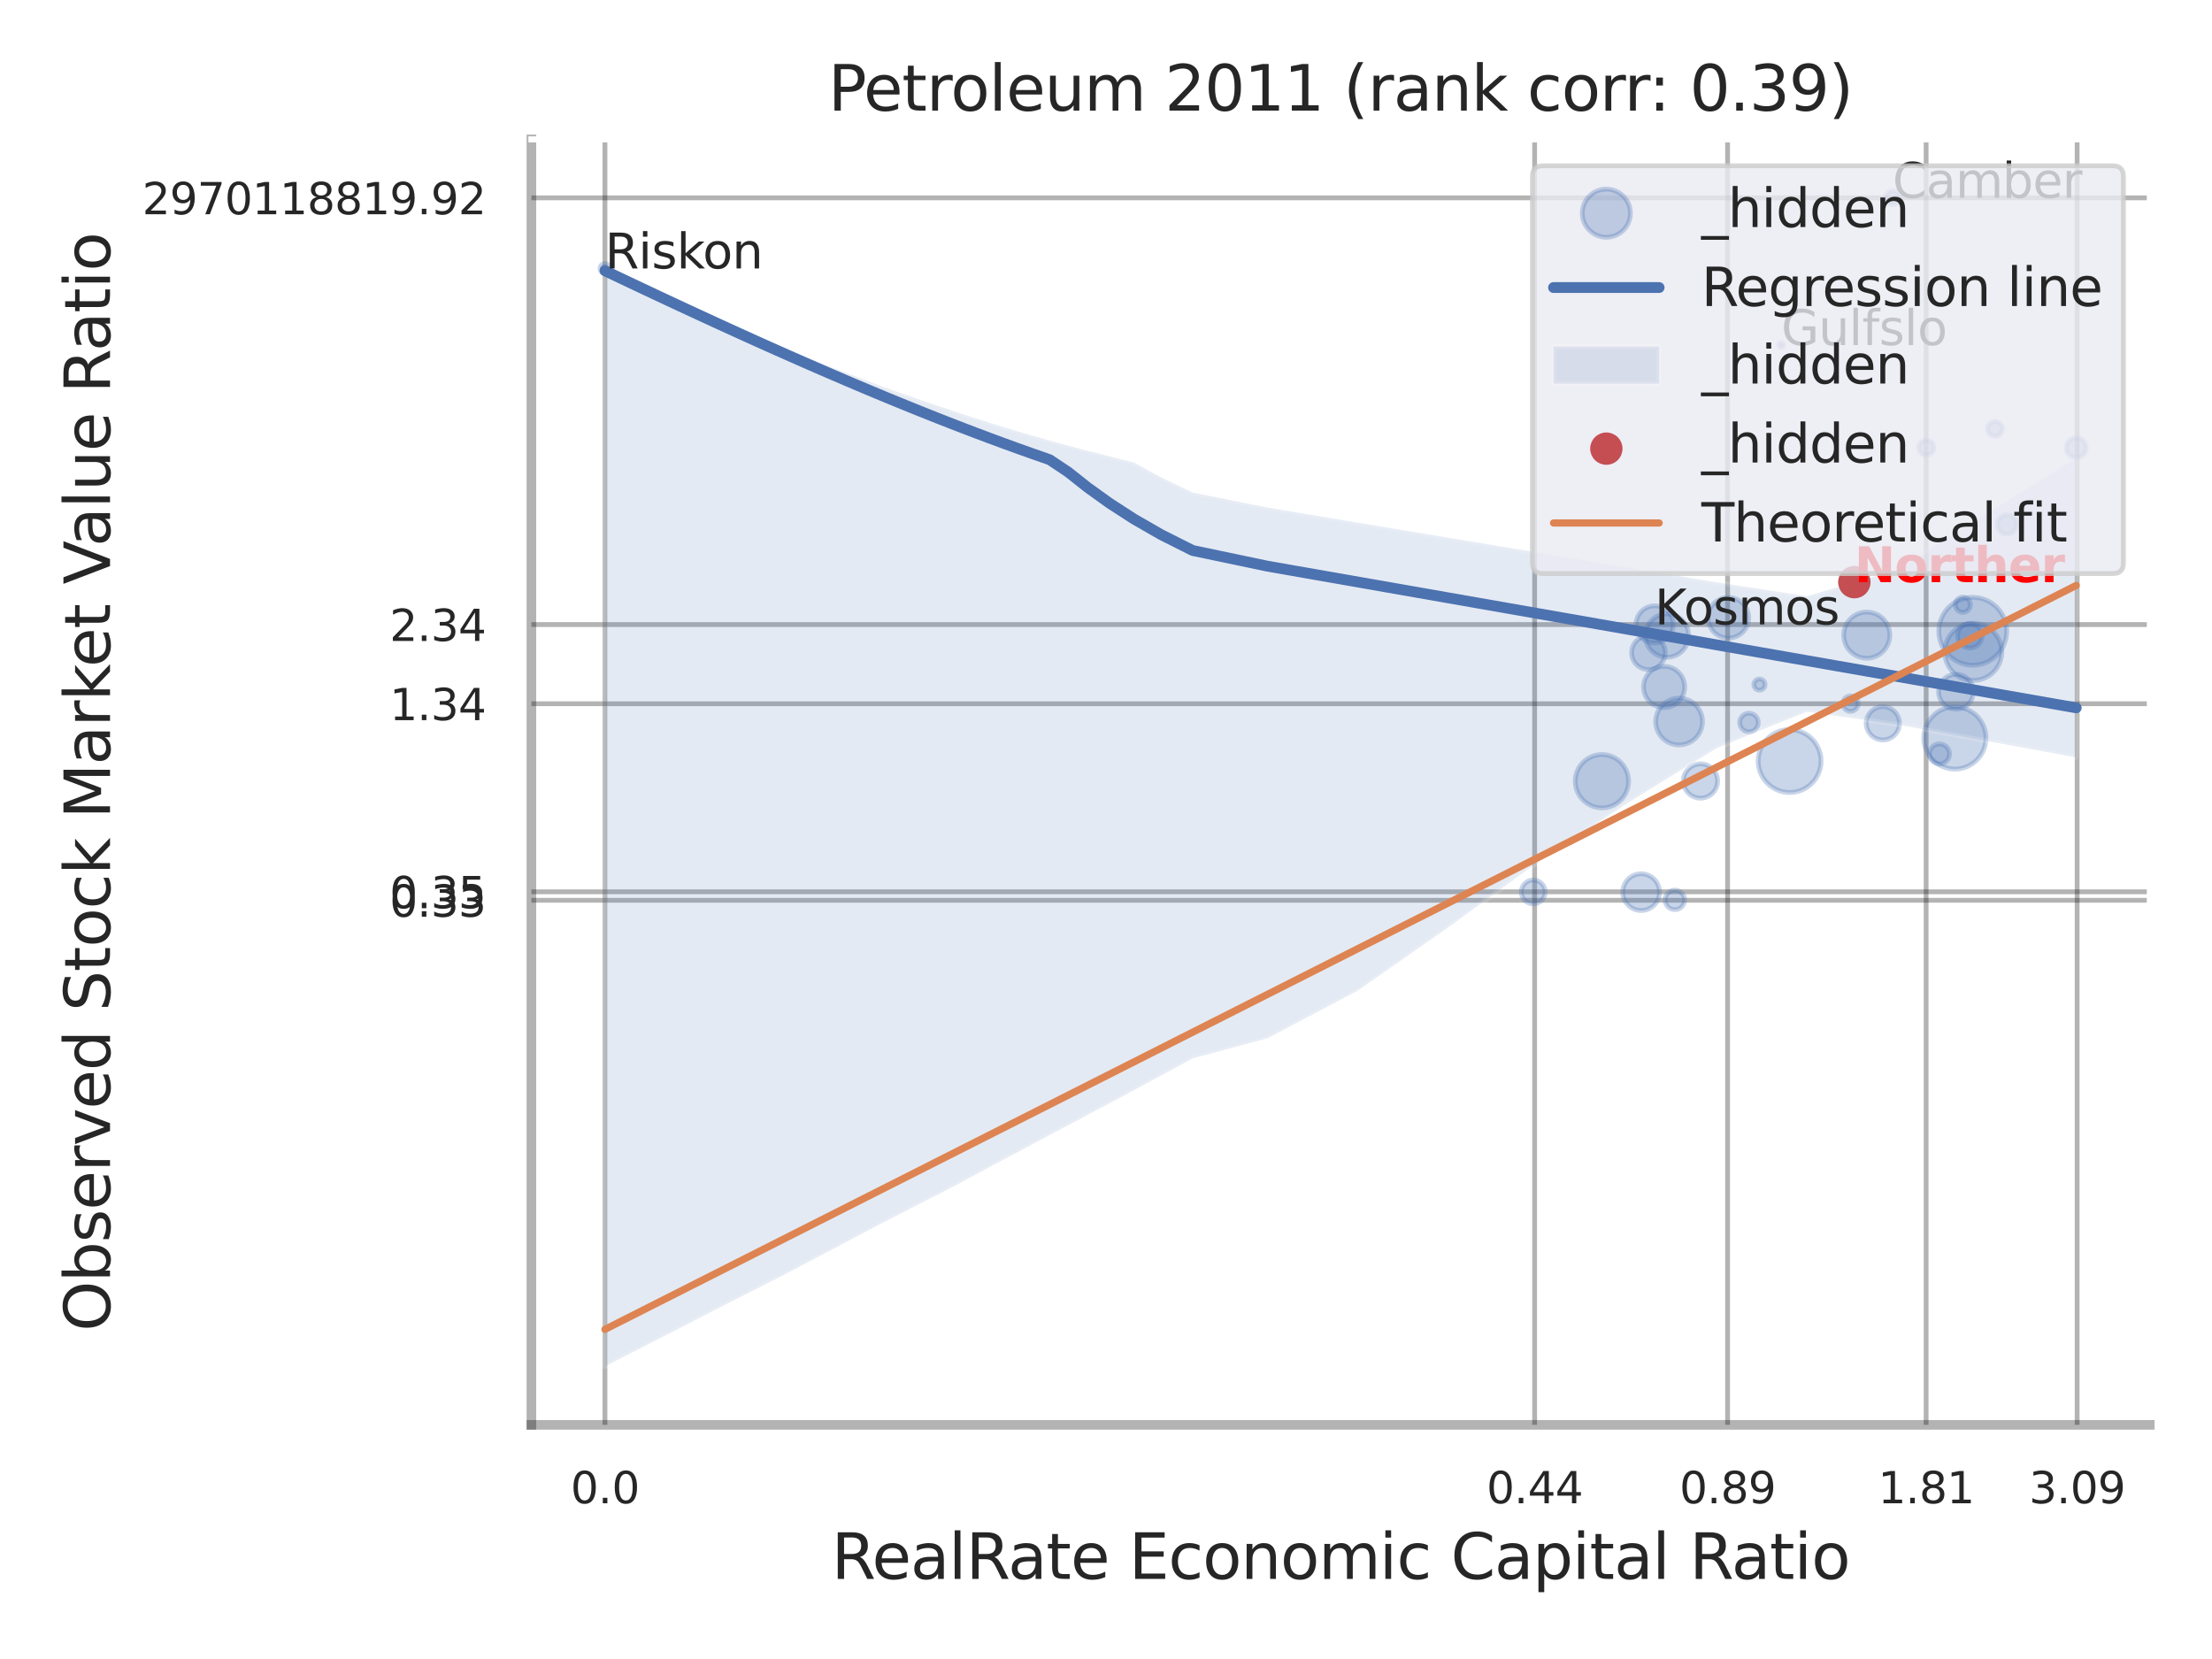 <?xml version="1.0" encoding="utf-8" standalone="no"?>
<!DOCTYPE svg PUBLIC "-//W3C//DTD SVG 1.1//EN"
  "http://www.w3.org/Graphics/SVG/1.1/DTD/svg11.dtd">
<svg xmlns:xlink="http://www.w3.org/1999/xlink" width="460.8pt" height="345.6pt" viewBox="0 0 460.8 345.6" xmlns="http://www.w3.org/2000/svg" version="1.1">
 <defs>
  <style type="text/css">*{stroke-linejoin: round; stroke-linecap: butt}</style>
 </defs>
 <g id="figure_1">
  <g id="patch_1">
   <path d="M 0 345.6 
L 460.8 345.6 
L 460.8 0 
L 0 0 
z
" style="fill: #ffffff"/>
  </g>
  <g id="axes_1">
   <g id="patch_2">
    <path d="M 110.7 296.82 
L 447.84 296.82 
L 447.84 29.04 
L 110.7 29.04 
z
" style="fill: #ffffff"/>
   </g>
   <g id="matplotlib.axis_1">
    <g id="xtick_1">
     <g id="line2d_1">
      <path d="M 126.021 296.82 
L 126.021 29.04 
" clip-path="url(#p97397df6be)" style="fill: none; stroke: #000000; stroke-opacity: 0.3; stroke-linecap: round"/>
     </g>
     <g id="text_1">
      <!-- 0.0 -->
      <g style="fill: #262626" transform="translate(118.865 313.159) scale(0.09 -0.09)">
       <defs>
        <path id="DejaVuSans-30" d="M 2034 4250 
Q 1547 4250 1301 3770 
Q 1056 3291 1056 2328 
Q 1056 1369 1301 889 
Q 1547 409 2034 409 
Q 2525 409 2770 889 
Q 3016 1369 3016 2328 
Q 3016 3291 2770 3770 
Q 2525 4250 2034 4250 
z
M 2034 4750 
Q 2819 4750 3233 4129 
Q 3647 3509 3647 2328 
Q 3647 1150 3233 529 
Q 2819 -91 2034 -91 
Q 1250 -91 836 529 
Q 422 1150 422 2328 
Q 422 3509 836 4129 
Q 1250 4750 2034 4750 
z
" transform="scale(0.016)"/>
        <path id="DejaVuSans-2e" d="M 684 794 
L 1344 794 
L 1344 0 
L 684 0 
L 684 794 
z
" transform="scale(0.016)"/>
       </defs>
       <use xlink:href="#DejaVuSans-30"/>
       <use xlink:href="#DejaVuSans-2e" transform="translate(63.623 0)"/>
       <use xlink:href="#DejaVuSans-30" transform="translate(95.41 0)"/>
      </g>
     </g>
    </g>
    <g id="xtick_2">
     <g id="line2d_2">
      <path d="M 319.69 296.82 
L 319.69 29.04 
" clip-path="url(#p97397df6be)" style="fill: none; stroke: #000000; stroke-opacity: 0.3; stroke-linecap: round"/>
     </g>
     <g id="text_2">
      <!-- 0.44 -->
      <g style="fill: #262626" transform="translate(309.671 313.159) scale(0.09 -0.09)">
       <defs>
        <path id="DejaVuSans-34" d="M 2419 4116 
L 825 1625 
L 2419 1625 
L 2419 4116 
z
M 2253 4666 
L 3047 4666 
L 3047 1625 
L 3713 1625 
L 3713 1100 
L 3047 1100 
L 3047 0 
L 2419 0 
L 2419 1100 
L 313 1100 
L 313 1709 
L 2253 4666 
z
" transform="scale(0.016)"/>
       </defs>
       <use xlink:href="#DejaVuSans-30"/>
       <use xlink:href="#DejaVuSans-2e" transform="translate(63.623 0)"/>
       <use xlink:href="#DejaVuSans-34" transform="translate(95.41 0)"/>
       <use xlink:href="#DejaVuSans-34" transform="translate(159.033 0)"/>
      </g>
     </g>
    </g>
    <g id="xtick_3">
     <g id="line2d_3">
      <path d="M 359.887 296.82 
L 359.887 29.04 
" clip-path="url(#p97397df6be)" style="fill: none; stroke: #000000; stroke-opacity: 0.3; stroke-linecap: round"/>
     </g>
     <g id="text_3">
      <!-- 0.89 -->
      <g style="fill: #262626" transform="translate(349.867 313.159) scale(0.09 -0.09)">
       <defs>
        <path id="DejaVuSans-38" d="M 2034 2216 
Q 1584 2216 1326 1975 
Q 1069 1734 1069 1313 
Q 1069 891 1326 650 
Q 1584 409 2034 409 
Q 2484 409 2743 651 
Q 3003 894 3003 1313 
Q 3003 1734 2745 1975 
Q 2488 2216 2034 2216 
z
M 1403 2484 
Q 997 2584 770 2862 
Q 544 3141 544 3541 
Q 544 4100 942 4425 
Q 1341 4750 2034 4750 
Q 2731 4750 3128 4425 
Q 3525 4100 3525 3541 
Q 3525 3141 3298 2862 
Q 3072 2584 2669 2484 
Q 3125 2378 3379 2068 
Q 3634 1759 3634 1313 
Q 3634 634 3220 271 
Q 2806 -91 2034 -91 
Q 1263 -91 848 271 
Q 434 634 434 1313 
Q 434 1759 690 2068 
Q 947 2378 1403 2484 
z
M 1172 3481 
Q 1172 3119 1398 2916 
Q 1625 2713 2034 2713 
Q 2441 2713 2670 2916 
Q 2900 3119 2900 3481 
Q 2900 3844 2670 4047 
Q 2441 4250 2034 4250 
Q 1625 4250 1398 4047 
Q 1172 3844 1172 3481 
z
" transform="scale(0.016)"/>
        <path id="DejaVuSans-39" d="M 703 97 
L 703 672 
Q 941 559 1184 500 
Q 1428 441 1663 441 
Q 2288 441 2617 861 
Q 2947 1281 2994 2138 
Q 2813 1869 2534 1725 
Q 2256 1581 1919 1581 
Q 1219 1581 811 2004 
Q 403 2428 403 3163 
Q 403 3881 828 4315 
Q 1253 4750 1959 4750 
Q 2769 4750 3195 4129 
Q 3622 3509 3622 2328 
Q 3622 1225 3098 567 
Q 2575 -91 1691 -91 
Q 1453 -91 1209 -44 
Q 966 3 703 97 
z
M 1959 2075 
Q 2384 2075 2632 2365 
Q 2881 2656 2881 3163 
Q 2881 3666 2632 3958 
Q 2384 4250 1959 4250 
Q 1534 4250 1286 3958 
Q 1038 3666 1038 3163 
Q 1038 2656 1286 2365 
Q 1534 2075 1959 2075 
z
" transform="scale(0.016)"/>
       </defs>
       <use xlink:href="#DejaVuSans-30"/>
       <use xlink:href="#DejaVuSans-2e" transform="translate(63.623 0)"/>
       <use xlink:href="#DejaVuSans-38" transform="translate(95.41 0)"/>
       <use xlink:href="#DejaVuSans-39" transform="translate(159.033 0)"/>
      </g>
     </g>
    </g>
    <g id="xtick_4">
     <g id="line2d_4">
      <path d="M 401.248 296.82 
L 401.248 29.04 
" clip-path="url(#p97397df6be)" style="fill: none; stroke: #000000; stroke-opacity: 0.3; stroke-linecap: round"/>
     </g>
     <g id="text_4">
      <!-- 1.81 -->
      <g style="fill: #262626" transform="translate(391.229 313.159) scale(0.09 -0.09)">
       <defs>
        <path id="DejaVuSans-31" d="M 794 531 
L 1825 531 
L 1825 4091 
L 703 3866 
L 703 4441 
L 1819 4666 
L 2450 4666 
L 2450 531 
L 3481 531 
L 3481 0 
L 794 0 
L 794 531 
z
" transform="scale(0.016)"/>
       </defs>
       <use xlink:href="#DejaVuSans-31"/>
       <use xlink:href="#DejaVuSans-2e" transform="translate(63.623 0)"/>
       <use xlink:href="#DejaVuSans-38" transform="translate(95.41 0)"/>
       <use xlink:href="#DejaVuSans-31" transform="translate(159.033 0)"/>
      </g>
     </g>
    </g>
    <g id="xtick_5">
     <g id="line2d_5">
      <path d="M 432.706 296.82 
L 432.706 29.04 
" clip-path="url(#p97397df6be)" style="fill: none; stroke: #000000; stroke-opacity: 0.3; stroke-linecap: round"/>
     </g>
     <g id="text_5">
      <!-- 3.09 -->
      <g style="fill: #262626" transform="translate(422.686 313.159) scale(0.09 -0.09)">
       <defs>
        <path id="DejaVuSans-33" d="M 2597 2516 
Q 3050 2419 3304 2112 
Q 3559 1806 3559 1356 
Q 3559 666 3084 287 
Q 2609 -91 1734 -91 
Q 1441 -91 1130 -33 
Q 819 25 488 141 
L 488 750 
Q 750 597 1062 519 
Q 1375 441 1716 441 
Q 2309 441 2620 675 
Q 2931 909 2931 1356 
Q 2931 1769 2642 2001 
Q 2353 2234 1838 2234 
L 1294 2234 
L 1294 2753 
L 1863 2753 
Q 2328 2753 2575 2939 
Q 2822 3125 2822 3475 
Q 2822 3834 2567 4026 
Q 2313 4219 1838 4219 
Q 1578 4219 1281 4162 
Q 984 4106 628 3988 
L 628 4550 
Q 988 4650 1302 4700 
Q 1616 4750 1894 4750 
Q 2613 4750 3031 4423 
Q 3450 4097 3450 3541 
Q 3450 3153 3228 2886 
Q 3006 2619 2597 2516 
z
" transform="scale(0.016)"/>
       </defs>
       <use xlink:href="#DejaVuSans-33"/>
       <use xlink:href="#DejaVuSans-2e" transform="translate(63.623 0)"/>
       <use xlink:href="#DejaVuSans-30" transform="translate(95.41 0)"/>
       <use xlink:href="#DejaVuSans-39" transform="translate(159.033 0)"/>
      </g>
     </g>
    </g>
    <g id="xtick_6"/>
    <g id="xtick_7"/>
    <g id="xtick_8"/>
    <g id="text_6">
     <!-- RealRate Economic Capital Ratio -->
     <g style="fill: #262626" transform="translate(173.216 328.908) scale(0.13 -0.13)">
      <defs>
       <path id="DejaVuSans-52" d="M 2841 2188 
Q 3044 2119 3236 1894 
Q 3428 1669 3622 1275 
L 4263 0 
L 3584 0 
L 2988 1197 
Q 2756 1666 2539 1819 
Q 2322 1972 1947 1972 
L 1259 1972 
L 1259 0 
L 628 0 
L 628 4666 
L 2053 4666 
Q 2853 4666 3247 4331 
Q 3641 3997 3641 3322 
Q 3641 2881 3436 2590 
Q 3231 2300 2841 2188 
z
M 1259 4147 
L 1259 2491 
L 2053 2491 
Q 2509 2491 2742 2702 
Q 2975 2913 2975 3322 
Q 2975 3731 2742 3939 
Q 2509 4147 2053 4147 
L 1259 4147 
z
" transform="scale(0.016)"/>
       <path id="DejaVuSans-65" d="M 3597 1894 
L 3597 1613 
L 953 1613 
Q 991 1019 1311 708 
Q 1631 397 2203 397 
Q 2534 397 2845 478 
Q 3156 559 3463 722 
L 3463 178 
Q 3153 47 2828 -22 
Q 2503 -91 2169 -91 
Q 1331 -91 842 396 
Q 353 884 353 1716 
Q 353 2575 817 3079 
Q 1281 3584 2069 3584 
Q 2775 3584 3186 3129 
Q 3597 2675 3597 1894 
z
M 3022 2063 
Q 3016 2534 2758 2815 
Q 2500 3097 2075 3097 
Q 1594 3097 1305 2825 
Q 1016 2553 972 2059 
L 3022 2063 
z
" transform="scale(0.016)"/>
       <path id="DejaVuSans-61" d="M 2194 1759 
Q 1497 1759 1228 1600 
Q 959 1441 959 1056 
Q 959 750 1161 570 
Q 1363 391 1709 391 
Q 2188 391 2477 730 
Q 2766 1069 2766 1631 
L 2766 1759 
L 2194 1759 
z
M 3341 1997 
L 3341 0 
L 2766 0 
L 2766 531 
Q 2569 213 2275 61 
Q 1981 -91 1556 -91 
Q 1019 -91 701 211 
Q 384 513 384 1019 
Q 384 1609 779 1909 
Q 1175 2209 1959 2209 
L 2766 2209 
L 2766 2266 
Q 2766 2663 2505 2880 
Q 2244 3097 1772 3097 
Q 1472 3097 1187 3025 
Q 903 2953 641 2809 
L 641 3341 
Q 956 3463 1253 3523 
Q 1550 3584 1831 3584 
Q 2591 3584 2966 3190 
Q 3341 2797 3341 1997 
z
" transform="scale(0.016)"/>
       <path id="DejaVuSans-6c" d="M 603 4863 
L 1178 4863 
L 1178 0 
L 603 0 
L 603 4863 
z
" transform="scale(0.016)"/>
       <path id="DejaVuSans-74" d="M 1172 4494 
L 1172 3500 
L 2356 3500 
L 2356 3053 
L 1172 3053 
L 1172 1153 
Q 1172 725 1289 603 
Q 1406 481 1766 481 
L 2356 481 
L 2356 0 
L 1766 0 
Q 1100 0 847 248 
Q 594 497 594 1153 
L 594 3053 
L 172 3053 
L 172 3500 
L 594 3500 
L 594 4494 
L 1172 4494 
z
" transform="scale(0.016)"/>
       <path id="DejaVuSans-20" transform="scale(0.016)"/>
       <path id="DejaVuSans-45" d="M 628 4666 
L 3578 4666 
L 3578 4134 
L 1259 4134 
L 1259 2753 
L 3481 2753 
L 3481 2222 
L 1259 2222 
L 1259 531 
L 3634 531 
L 3634 0 
L 628 0 
L 628 4666 
z
" transform="scale(0.016)"/>
       <path id="DejaVuSans-63" d="M 3122 3366 
L 3122 2828 
Q 2878 2963 2633 3030 
Q 2388 3097 2138 3097 
Q 1578 3097 1268 2742 
Q 959 2388 959 1747 
Q 959 1106 1268 751 
Q 1578 397 2138 397 
Q 2388 397 2633 464 
Q 2878 531 3122 666 
L 3122 134 
Q 2881 22 2623 -34 
Q 2366 -91 2075 -91 
Q 1284 -91 818 406 
Q 353 903 353 1747 
Q 353 2603 823 3093 
Q 1294 3584 2113 3584 
Q 2378 3584 2631 3529 
Q 2884 3475 3122 3366 
z
" transform="scale(0.016)"/>
       <path id="DejaVuSans-6f" d="M 1959 3097 
Q 1497 3097 1228 2736 
Q 959 2375 959 1747 
Q 959 1119 1226 758 
Q 1494 397 1959 397 
Q 2419 397 2687 759 
Q 2956 1122 2956 1747 
Q 2956 2369 2687 2733 
Q 2419 3097 1959 3097 
z
M 1959 3584 
Q 2709 3584 3137 3096 
Q 3566 2609 3566 1747 
Q 3566 888 3137 398 
Q 2709 -91 1959 -91 
Q 1206 -91 779 398 
Q 353 888 353 1747 
Q 353 2609 779 3096 
Q 1206 3584 1959 3584 
z
" transform="scale(0.016)"/>
       <path id="DejaVuSans-6e" d="M 3513 2113 
L 3513 0 
L 2938 0 
L 2938 2094 
Q 2938 2591 2744 2837 
Q 2550 3084 2163 3084 
Q 1697 3084 1428 2787 
Q 1159 2491 1159 1978 
L 1159 0 
L 581 0 
L 581 3500 
L 1159 3500 
L 1159 2956 
Q 1366 3272 1645 3428 
Q 1925 3584 2291 3584 
Q 2894 3584 3203 3211 
Q 3513 2838 3513 2113 
z
" transform="scale(0.016)"/>
       <path id="DejaVuSans-6d" d="M 3328 2828 
Q 3544 3216 3844 3400 
Q 4144 3584 4550 3584 
Q 5097 3584 5394 3201 
Q 5691 2819 5691 2113 
L 5691 0 
L 5113 0 
L 5113 2094 
Q 5113 2597 4934 2840 
Q 4756 3084 4391 3084 
Q 3944 3084 3684 2787 
Q 3425 2491 3425 1978 
L 3425 0 
L 2847 0 
L 2847 2094 
Q 2847 2600 2669 2842 
Q 2491 3084 2119 3084 
Q 1678 3084 1418 2786 
Q 1159 2488 1159 1978 
L 1159 0 
L 581 0 
L 581 3500 
L 1159 3500 
L 1159 2956 
Q 1356 3278 1631 3431 
Q 1906 3584 2284 3584 
Q 2666 3584 2933 3390 
Q 3200 3197 3328 2828 
z
" transform="scale(0.016)"/>
       <path id="DejaVuSans-69" d="M 603 3500 
L 1178 3500 
L 1178 0 
L 603 0 
L 603 3500 
z
M 603 4863 
L 1178 4863 
L 1178 4134 
L 603 4134 
L 603 4863 
z
" transform="scale(0.016)"/>
       <path id="DejaVuSans-43" d="M 4122 4306 
L 4122 3641 
Q 3803 3938 3442 4084 
Q 3081 4231 2675 4231 
Q 1875 4231 1450 3742 
Q 1025 3253 1025 2328 
Q 1025 1406 1450 917 
Q 1875 428 2675 428 
Q 3081 428 3442 575 
Q 3803 722 4122 1019 
L 4122 359 
Q 3791 134 3420 21 
Q 3050 -91 2638 -91 
Q 1578 -91 968 557 
Q 359 1206 359 2328 
Q 359 3453 968 4101 
Q 1578 4750 2638 4750 
Q 3056 4750 3426 4639 
Q 3797 4528 4122 4306 
z
" transform="scale(0.016)"/>
       <path id="DejaVuSans-70" d="M 1159 525 
L 1159 -1331 
L 581 -1331 
L 581 3500 
L 1159 3500 
L 1159 2969 
Q 1341 3281 1617 3432 
Q 1894 3584 2278 3584 
Q 2916 3584 3314 3078 
Q 3713 2572 3713 1747 
Q 3713 922 3314 415 
Q 2916 -91 2278 -91 
Q 1894 -91 1617 61 
Q 1341 213 1159 525 
z
M 3116 1747 
Q 3116 2381 2855 2742 
Q 2594 3103 2138 3103 
Q 1681 3103 1420 2742 
Q 1159 2381 1159 1747 
Q 1159 1113 1420 752 
Q 1681 391 2138 391 
Q 2594 391 2855 752 
Q 3116 1113 3116 1747 
z
" transform="scale(0.016)"/>
      </defs>
      <use xlink:href="#DejaVuSans-52"/>
      <use xlink:href="#DejaVuSans-65" transform="translate(64.982 0)"/>
      <use xlink:href="#DejaVuSans-61" transform="translate(126.506 0)"/>
      <use xlink:href="#DejaVuSans-6c" transform="translate(187.785 0)"/>
      <use xlink:href="#DejaVuSans-52" transform="translate(215.568 0)"/>
      <use xlink:href="#DejaVuSans-61" transform="translate(282.801 0)"/>
      <use xlink:href="#DejaVuSans-74" transform="translate(344.08 0)"/>
      <use xlink:href="#DejaVuSans-65" transform="translate(383.289 0)"/>
      <use xlink:href="#DejaVuSans-20" transform="translate(444.812 0)"/>
      <use xlink:href="#DejaVuSans-45" transform="translate(476.6 0)"/>
      <use xlink:href="#DejaVuSans-63" transform="translate(539.783 0)"/>
      <use xlink:href="#DejaVuSans-6f" transform="translate(594.764 0)"/>
      <use xlink:href="#DejaVuSans-6e" transform="translate(655.945 0)"/>
      <use xlink:href="#DejaVuSans-6f" transform="translate(719.324 0)"/>
      <use xlink:href="#DejaVuSans-6d" transform="translate(780.506 0)"/>
      <use xlink:href="#DejaVuSans-69" transform="translate(877.918 0)"/>
      <use xlink:href="#DejaVuSans-63" transform="translate(905.701 0)"/>
      <use xlink:href="#DejaVuSans-20" transform="translate(960.682 0)"/>
      <use xlink:href="#DejaVuSans-43" transform="translate(992.469 0)"/>
      <use xlink:href="#DejaVuSans-61" transform="translate(1062.293 0)"/>
      <use xlink:href="#DejaVuSans-70" transform="translate(1123.572 0)"/>
      <use xlink:href="#DejaVuSans-69" transform="translate(1187.049 0)"/>
      <use xlink:href="#DejaVuSans-74" transform="translate(1214.832 0)"/>
      <use xlink:href="#DejaVuSans-61" transform="translate(1254.041 0)"/>
      <use xlink:href="#DejaVuSans-6c" transform="translate(1315.32 0)"/>
      <use xlink:href="#DejaVuSans-20" transform="translate(1343.104 0)"/>
      <use xlink:href="#DejaVuSans-52" transform="translate(1374.891 0)"/>
      <use xlink:href="#DejaVuSans-61" transform="translate(1442.123 0)"/>
      <use xlink:href="#DejaVuSans-74" transform="translate(1503.402 0)"/>
      <use xlink:href="#DejaVuSans-69" transform="translate(1542.611 0)"/>
      <use xlink:href="#DejaVuSans-6f" transform="translate(1570.395 0)"/>
     </g>
    </g>
   </g>
   <g id="matplotlib.axis_2">
    <g id="ytick_1">
     <g id="line2d_6">
      <path d="M 110.7 187.548 
L 447.84 187.548 
" clip-path="url(#p97397df6be)" style="fill: none; stroke: #000000; stroke-opacity: 0.3; stroke-linecap: round"/>
     </g>
     <g id="text_7">
      <!-- 0.33 -->
      <g style="fill: #262626" transform="translate(81.161 190.967) scale(0.09 -0.09)">
       <use xlink:href="#DejaVuSans-30"/>
       <use xlink:href="#DejaVuSans-2e" transform="translate(63.623 0)"/>
       <use xlink:href="#DejaVuSans-33" transform="translate(95.41 0)"/>
       <use xlink:href="#DejaVuSans-33" transform="translate(159.033 0)"/>
      </g>
     </g>
    </g>
    <g id="ytick_2">
     <g id="line2d_7">
      <path d="M 110.7 185.78 
L 447.84 185.78 
" clip-path="url(#p97397df6be)" style="fill: none; stroke: #000000; stroke-opacity: 0.3; stroke-linecap: round"/>
     </g>
     <g id="text_8">
      <!-- 0.35 -->
      <g style="fill: #262626" transform="translate(81.161 189.2) scale(0.09 -0.09)">
       <defs>
        <path id="DejaVuSans-35" d="M 691 4666 
L 3169 4666 
L 3169 4134 
L 1269 4134 
L 1269 2991 
Q 1406 3038 1543 3061 
Q 1681 3084 1819 3084 
Q 2600 3084 3056 2656 
Q 3513 2228 3513 1497 
Q 3513 744 3044 326 
Q 2575 -91 1722 -91 
Q 1428 -91 1123 -41 
Q 819 9 494 109 
L 494 744 
Q 775 591 1075 516 
Q 1375 441 1709 441 
Q 2250 441 2565 725 
Q 2881 1009 2881 1497 
Q 2881 1984 2565 2268 
Q 2250 2553 1709 2553 
Q 1456 2553 1204 2497 
Q 953 2441 691 2322 
L 691 4666 
z
" transform="scale(0.016)"/>
       </defs>
       <use xlink:href="#DejaVuSans-30"/>
       <use xlink:href="#DejaVuSans-2e" transform="translate(63.623 0)"/>
       <use xlink:href="#DejaVuSans-33" transform="translate(95.41 0)"/>
       <use xlink:href="#DejaVuSans-35" transform="translate(159.033 0)"/>
      </g>
     </g>
    </g>
    <g id="ytick_3">
     <g id="line2d_8">
      <path d="M 110.7 146.603 
L 447.84 146.603 
" clip-path="url(#p97397df6be)" style="fill: none; stroke: #000000; stroke-opacity: 0.3; stroke-linecap: round"/>
     </g>
     <g id="text_9">
      <!-- 1.34 -->
      <g style="fill: #262626" transform="translate(81.161 150.022) scale(0.09 -0.09)">
       <use xlink:href="#DejaVuSans-31"/>
       <use xlink:href="#DejaVuSans-2e" transform="translate(63.623 0)"/>
       <use xlink:href="#DejaVuSans-33" transform="translate(95.41 0)"/>
       <use xlink:href="#DejaVuSans-34" transform="translate(159.033 0)"/>
      </g>
     </g>
    </g>
    <g id="ytick_4">
     <g id="line2d_9">
      <path d="M 110.7 130.107 
L 447.84 130.107 
" clip-path="url(#p97397df6be)" style="fill: none; stroke: #000000; stroke-opacity: 0.3; stroke-linecap: round"/>
     </g>
     <g id="text_10">
      <!-- 2.34 -->
      <g style="fill: #262626" transform="translate(81.161 133.526) scale(0.09 -0.09)">
       <defs>
        <path id="DejaVuSans-32" d="M 1228 531 
L 3431 531 
L 3431 0 
L 469 0 
L 469 531 
Q 828 903 1448 1529 
Q 2069 2156 2228 2338 
Q 2531 2678 2651 2914 
Q 2772 3150 2772 3378 
Q 2772 3750 2511 3984 
Q 2250 4219 1831 4219 
Q 1534 4219 1204 4116 
Q 875 4013 500 3803 
L 500 4441 
Q 881 4594 1212 4672 
Q 1544 4750 1819 4750 
Q 2544 4750 2975 4387 
Q 3406 4025 3406 3419 
Q 3406 3131 3298 2873 
Q 3191 2616 2906 2266 
Q 2828 2175 2409 1742 
Q 1991 1309 1228 531 
z
" transform="scale(0.016)"/>
       </defs>
       <use xlink:href="#DejaVuSans-32"/>
       <use xlink:href="#DejaVuSans-2e" transform="translate(63.623 0)"/>
       <use xlink:href="#DejaVuSans-33" transform="translate(95.41 0)"/>
       <use xlink:href="#DejaVuSans-34" transform="translate(159.033 0)"/>
      </g>
     </g>
    </g>
    <g id="ytick_5">
     <g id="line2d_10">
      <path d="M 110.7 41.214 
L 447.84 41.214 
" clip-path="url(#p97397df6be)" style="fill: none; stroke: #000000; stroke-opacity: 0.3; stroke-linecap: round"/>
     </g>
     <g id="text_11">
      <!-- 2970118819.92 -->
      <g style="fill: #262626" transform="translate(29.625 44.633) scale(0.09 -0.09)">
       <defs>
        <path id="DejaVuSans-37" d="M 525 4666 
L 3525 4666 
L 3525 4397 
L 1831 0 
L 1172 0 
L 2766 4134 
L 525 4134 
L 525 4666 
z
" transform="scale(0.016)"/>
       </defs>
       <use xlink:href="#DejaVuSans-32"/>
       <use xlink:href="#DejaVuSans-39" transform="translate(63.623 0)"/>
       <use xlink:href="#DejaVuSans-37" transform="translate(127.246 0)"/>
       <use xlink:href="#DejaVuSans-30" transform="translate(190.869 0)"/>
       <use xlink:href="#DejaVuSans-31" transform="translate(254.492 0)"/>
       <use xlink:href="#DejaVuSans-31" transform="translate(318.115 0)"/>
       <use xlink:href="#DejaVuSans-38" transform="translate(381.738 0)"/>
       <use xlink:href="#DejaVuSans-38" transform="translate(445.361 0)"/>
       <use xlink:href="#DejaVuSans-31" transform="translate(508.984 0)"/>
       <use xlink:href="#DejaVuSans-39" transform="translate(572.607 0)"/>
       <use xlink:href="#DejaVuSans-2e" transform="translate(636.23 0)"/>
       <use xlink:href="#DejaVuSans-39" transform="translate(668.018 0)"/>
       <use xlink:href="#DejaVuSans-32" transform="translate(731.641 0)"/>
      </g>
     </g>
    </g>
    <g id="ytick_6"/>
    <g id="ytick_7"/>
    <g id="ytick_8"/>
    <g id="ytick_9"/>
    <g id="ytick_10"/>
    <g id="text_12">
     <!-- Observed Stock Market Value Ratio -->
     <g style="fill: #262626" transform="translate(22.921 277.332) rotate(-90) scale(0.13 -0.13)">
      <defs>
       <path id="DejaVuSans-4f" d="M 2522 4238 
Q 1834 4238 1429 3725 
Q 1025 3213 1025 2328 
Q 1025 1447 1429 934 
Q 1834 422 2522 422 
Q 3209 422 3611 934 
Q 4013 1447 4013 2328 
Q 4013 3213 3611 3725 
Q 3209 4238 2522 4238 
z
M 2522 4750 
Q 3503 4750 4090 4092 
Q 4678 3434 4678 2328 
Q 4678 1225 4090 567 
Q 3503 -91 2522 -91 
Q 1538 -91 948 565 
Q 359 1222 359 2328 
Q 359 3434 948 4092 
Q 1538 4750 2522 4750 
z
" transform="scale(0.016)"/>
       <path id="DejaVuSans-62" d="M 3116 1747 
Q 3116 2381 2855 2742 
Q 2594 3103 2138 3103 
Q 1681 3103 1420 2742 
Q 1159 2381 1159 1747 
Q 1159 1113 1420 752 
Q 1681 391 2138 391 
Q 2594 391 2855 752 
Q 3116 1113 3116 1747 
z
M 1159 2969 
Q 1341 3281 1617 3432 
Q 1894 3584 2278 3584 
Q 2916 3584 3314 3078 
Q 3713 2572 3713 1747 
Q 3713 922 3314 415 
Q 2916 -91 2278 -91 
Q 1894 -91 1617 61 
Q 1341 213 1159 525 
L 1159 0 
L 581 0 
L 581 4863 
L 1159 4863 
L 1159 2969 
z
" transform="scale(0.016)"/>
       <path id="DejaVuSans-73" d="M 2834 3397 
L 2834 2853 
Q 2591 2978 2328 3040 
Q 2066 3103 1784 3103 
Q 1356 3103 1142 2972 
Q 928 2841 928 2578 
Q 928 2378 1081 2264 
Q 1234 2150 1697 2047 
L 1894 2003 
Q 2506 1872 2764 1633 
Q 3022 1394 3022 966 
Q 3022 478 2636 193 
Q 2250 -91 1575 -91 
Q 1294 -91 989 -36 
Q 684 19 347 128 
L 347 722 
Q 666 556 975 473 
Q 1284 391 1588 391 
Q 1994 391 2212 530 
Q 2431 669 2431 922 
Q 2431 1156 2273 1281 
Q 2116 1406 1581 1522 
L 1381 1569 
Q 847 1681 609 1914 
Q 372 2147 372 2553 
Q 372 3047 722 3315 
Q 1072 3584 1716 3584 
Q 2034 3584 2315 3537 
Q 2597 3491 2834 3397 
z
" transform="scale(0.016)"/>
       <path id="DejaVuSans-72" d="M 2631 2963 
Q 2534 3019 2420 3045 
Q 2306 3072 2169 3072 
Q 1681 3072 1420 2755 
Q 1159 2438 1159 1844 
L 1159 0 
L 581 0 
L 581 3500 
L 1159 3500 
L 1159 2956 
Q 1341 3275 1631 3429 
Q 1922 3584 2338 3584 
Q 2397 3584 2469 3576 
Q 2541 3569 2628 3553 
L 2631 2963 
z
" transform="scale(0.016)"/>
       <path id="DejaVuSans-76" d="M 191 3500 
L 800 3500 
L 1894 563 
L 2988 3500 
L 3597 3500 
L 2284 0 
L 1503 0 
L 191 3500 
z
" transform="scale(0.016)"/>
       <path id="DejaVuSans-64" d="M 2906 2969 
L 2906 4863 
L 3481 4863 
L 3481 0 
L 2906 0 
L 2906 525 
Q 2725 213 2448 61 
Q 2172 -91 1784 -91 
Q 1150 -91 751 415 
Q 353 922 353 1747 
Q 353 2572 751 3078 
Q 1150 3584 1784 3584 
Q 2172 3584 2448 3432 
Q 2725 3281 2906 2969 
z
M 947 1747 
Q 947 1113 1208 752 
Q 1469 391 1925 391 
Q 2381 391 2643 752 
Q 2906 1113 2906 1747 
Q 2906 2381 2643 2742 
Q 2381 3103 1925 3103 
Q 1469 3103 1208 2742 
Q 947 2381 947 1747 
z
" transform="scale(0.016)"/>
       <path id="DejaVuSans-53" d="M 3425 4513 
L 3425 3897 
Q 3066 4069 2747 4153 
Q 2428 4238 2131 4238 
Q 1616 4238 1336 4038 
Q 1056 3838 1056 3469 
Q 1056 3159 1242 3001 
Q 1428 2844 1947 2747 
L 2328 2669 
Q 3034 2534 3370 2195 
Q 3706 1856 3706 1288 
Q 3706 609 3251 259 
Q 2797 -91 1919 -91 
Q 1588 -91 1214 -16 
Q 841 59 441 206 
L 441 856 
Q 825 641 1194 531 
Q 1563 422 1919 422 
Q 2459 422 2753 634 
Q 3047 847 3047 1241 
Q 3047 1584 2836 1778 
Q 2625 1972 2144 2069 
L 1759 2144 
Q 1053 2284 737 2584 
Q 422 2884 422 3419 
Q 422 4038 858 4394 
Q 1294 4750 2059 4750 
Q 2388 4750 2728 4690 
Q 3069 4631 3425 4513 
z
" transform="scale(0.016)"/>
       <path id="DejaVuSans-6b" d="M 581 4863 
L 1159 4863 
L 1159 1991 
L 2875 3500 
L 3609 3500 
L 1753 1863 
L 3688 0 
L 2938 0 
L 1159 1709 
L 1159 0 
L 581 0 
L 581 4863 
z
" transform="scale(0.016)"/>
       <path id="DejaVuSans-4d" d="M 628 4666 
L 1569 4666 
L 2759 1491 
L 3956 4666 
L 4897 4666 
L 4897 0 
L 4281 0 
L 4281 4097 
L 3078 897 
L 2444 897 
L 1241 4097 
L 1241 0 
L 628 0 
L 628 4666 
z
" transform="scale(0.016)"/>
       <path id="DejaVuSans-56" d="M 1831 0 
L 50 4666 
L 709 4666 
L 2188 738 
L 3669 4666 
L 4325 4666 
L 2547 0 
L 1831 0 
z
" transform="scale(0.016)"/>
       <path id="DejaVuSans-75" d="M 544 1381 
L 544 3500 
L 1119 3500 
L 1119 1403 
Q 1119 906 1312 657 
Q 1506 409 1894 409 
Q 2359 409 2629 706 
Q 2900 1003 2900 1516 
L 2900 3500 
L 3475 3500 
L 3475 0 
L 2900 0 
L 2900 538 
Q 2691 219 2414 64 
Q 2138 -91 1772 -91 
Q 1169 -91 856 284 
Q 544 659 544 1381 
z
M 1991 3584 
L 1991 3584 
z
" transform="scale(0.016)"/>
      </defs>
      <use xlink:href="#DejaVuSans-4f"/>
      <use xlink:href="#DejaVuSans-62" transform="translate(78.711 0)"/>
      <use xlink:href="#DejaVuSans-73" transform="translate(142.188 0)"/>
      <use xlink:href="#DejaVuSans-65" transform="translate(194.287 0)"/>
      <use xlink:href="#DejaVuSans-72" transform="translate(255.811 0)"/>
      <use xlink:href="#DejaVuSans-76" transform="translate(296.924 0)"/>
      <use xlink:href="#DejaVuSans-65" transform="translate(356.104 0)"/>
      <use xlink:href="#DejaVuSans-64" transform="translate(417.627 0)"/>
      <use xlink:href="#DejaVuSans-20" transform="translate(481.104 0)"/>
      <use xlink:href="#DejaVuSans-53" transform="translate(512.891 0)"/>
      <use xlink:href="#DejaVuSans-74" transform="translate(576.367 0)"/>
      <use xlink:href="#DejaVuSans-6f" transform="translate(615.576 0)"/>
      <use xlink:href="#DejaVuSans-63" transform="translate(676.758 0)"/>
      <use xlink:href="#DejaVuSans-6b" transform="translate(731.738 0)"/>
      <use xlink:href="#DejaVuSans-20" transform="translate(789.648 0)"/>
      <use xlink:href="#DejaVuSans-4d" transform="translate(821.436 0)"/>
      <use xlink:href="#DejaVuSans-61" transform="translate(907.715 0)"/>
      <use xlink:href="#DejaVuSans-72" transform="translate(968.994 0)"/>
      <use xlink:href="#DejaVuSans-6b" transform="translate(1010.107 0)"/>
      <use xlink:href="#DejaVuSans-65" transform="translate(1064.393 0)"/>
      <use xlink:href="#DejaVuSans-74" transform="translate(1125.916 0)"/>
      <use xlink:href="#DejaVuSans-20" transform="translate(1165.125 0)"/>
      <use xlink:href="#DejaVuSans-56" transform="translate(1196.912 0)"/>
      <use xlink:href="#DejaVuSans-61" transform="translate(1257.57 0)"/>
      <use xlink:href="#DejaVuSans-6c" transform="translate(1318.85 0)"/>
      <use xlink:href="#DejaVuSans-75" transform="translate(1346.633 0)"/>
      <use xlink:href="#DejaVuSans-65" transform="translate(1410.012 0)"/>
      <use xlink:href="#DejaVuSans-20" transform="translate(1471.535 0)"/>
      <use xlink:href="#DejaVuSans-52" transform="translate(1503.322 0)"/>
      <use xlink:href="#DejaVuSans-61" transform="translate(1570.555 0)"/>
      <use xlink:href="#DejaVuSans-74" transform="translate(1631.834 0)"/>
      <use xlink:href="#DejaVuSans-69" transform="translate(1671.043 0)"/>
      <use xlink:href="#DejaVuSans-6f" transform="translate(1698.826 0)"/>
     </g>
    </g>
   </g>
   <g id="PathCollection_1">
    <path d="M 388.877 137.122 
C 390.153 137.122 391.376 136.616 392.278 135.714 
C 393.18 134.812 393.687 133.589 393.687 132.313 
C 393.687 131.038 393.18 129.814 392.278 128.912 
C 391.376 128.01 390.153 127.504 388.877 127.504 
C 387.602 127.504 386.379 128.01 385.477 128.912 
C 384.575 129.814 384.068 131.038 384.068 132.313 
C 384.068 133.589 384.575 134.812 385.477 135.714 
C 386.379 136.616 387.602 137.122 388.877 137.122 
z
" clip-path="url(#p97397df6be)" style="fill: #4c72b0; fill-opacity: 0.3; stroke: #4c72b0; stroke-opacity: 0.3"/>
    <path d="M 348.905 189.489 
C 349.443 189.489 349.96 189.275 350.341 188.894 
C 350.721 188.514 350.935 187.997 350.935 187.459 
C 350.935 186.92 350.721 186.404 350.341 186.023 
C 349.96 185.643 349.443 185.429 348.905 185.429 
C 348.367 185.429 347.85 185.643 347.469 186.023 
C 347.089 186.404 346.875 186.92 346.875 187.459 
C 346.875 187.997 347.089 188.514 347.469 188.894 
C 347.85 189.275 348.367 189.489 348.905 189.489 
z
" clip-path="url(#p97397df6be)" style="fill: #4c72b0; fill-opacity: 0.3; stroke: #4c72b0; stroke-opacity: 0.3"/>
    <path d="M 341.882 189.673 
C 342.897 189.673 343.87 189.27 344.588 188.552 
C 345.305 187.834 345.708 186.861 345.708 185.846 
C 345.708 184.831 345.305 183.858 344.588 183.14 
C 343.87 182.422 342.897 182.019 341.882 182.019 
C 340.867 182.019 339.893 182.422 339.176 183.14 
C 338.458 183.858 338.055 184.831 338.055 185.846 
C 338.055 186.861 338.458 187.834 339.176 188.552 
C 339.893 189.27 340.867 189.673 341.882 189.673 
z
" clip-path="url(#p97397df6be)" style="fill: #4c72b0; fill-opacity: 0.3; stroke: #4c72b0; stroke-opacity: 0.3"/>
    <path d="M 349.785 155.19 
C 351.078 155.19 352.318 154.676 353.232 153.761 
C 354.147 152.847 354.66 151.607 354.66 150.314 
C 354.66 149.021 354.147 147.781 353.232 146.866 
C 352.318 145.952 351.078 145.438 349.785 145.438 
C 348.492 145.438 347.251 145.952 346.337 146.866 
C 345.423 147.781 344.909 149.021 344.909 150.314 
C 344.909 151.607 345.423 152.847 346.337 153.761 
C 347.251 154.676 348.492 155.19 349.785 155.19 
z
" clip-path="url(#p97397df6be)" style="fill: #4c72b0; fill-opacity: 0.3; stroke: #4c72b0; stroke-opacity: 0.3"/>
    <path d="M 319.4 188.29 
C 320.058 188.29 320.689 188.029 321.154 187.564 
C 321.619 187.098 321.88 186.467 321.88 185.809 
C 321.88 185.152 321.619 184.521 321.154 184.055 
C 320.689 183.59 320.058 183.329 319.4 183.329 
C 318.742 183.329 318.111 183.59 317.646 184.055 
C 317.18 184.521 316.919 185.152 316.919 185.809 
C 316.919 186.467 317.18 187.098 317.646 187.564 
C 318.111 188.029 318.742 188.29 319.4 188.29 
z
" clip-path="url(#p97397df6be)" style="fill: #4c72b0; fill-opacity: 0.3; stroke: #4c72b0; stroke-opacity: 0.3"/>
    <path d="M 364.345 152.449 
C 364.859 152.449 365.352 152.245 365.715 151.882 
C 366.078 151.518 366.282 151.026 366.282 150.512 
C 366.282 149.998 366.078 149.505 365.715 149.142 
C 365.352 148.779 364.859 148.575 364.345 148.575 
C 363.831 148.575 363.338 148.779 362.975 149.142 
C 362.612 149.505 362.408 149.998 362.408 150.512 
C 362.408 151.026 362.612 151.518 362.975 151.882 
C 363.338 152.245 363.831 152.449 364.345 152.449 
z
" clip-path="url(#p97397df6be)" style="fill: #4c72b0; fill-opacity: 0.3; stroke: #4c72b0; stroke-opacity: 0.3"/>
    <path d="M 408.893 127.557 
C 409.313 127.557 409.716 127.39 410.013 127.094 
C 410.31 126.797 410.476 126.394 410.476 125.974 
C 410.476 125.554 410.31 125.152 410.013 124.855 
C 409.716 124.558 409.313 124.391 408.893 124.391 
C 408.474 124.391 408.071 124.558 407.774 124.855 
C 407.477 125.152 407.311 125.554 407.311 125.974 
C 407.311 126.394 407.477 126.797 407.774 127.094 
C 408.071 127.39 408.474 127.557 408.893 127.557 
z
" clip-path="url(#p97397df6be)" style="fill: #4c72b0; fill-opacity: 0.3; stroke: #4c72b0; stroke-opacity: 0.3"/>
    <path d="M 404.027 159.149 
C 404.581 159.149 405.112 158.929 405.504 158.537 
C 405.895 158.146 406.115 157.614 406.115 157.06 
C 406.115 156.507 405.895 155.975 405.504 155.584 
C 405.112 155.192 404.581 154.972 404.027 154.972 
C 403.473 154.972 402.942 155.192 402.55 155.584 
C 402.158 155.975 401.938 156.507 401.938 157.06 
C 401.938 157.614 402.158 158.146 402.55 158.537 
C 402.942 158.929 403.473 159.149 404.027 159.149 
z
" clip-path="url(#p97397df6be)" style="fill: #4c72b0; fill-opacity: 0.3; stroke: #4c72b0; stroke-opacity: 0.3"/>
    <path d="M 372.81 165.091 
C 374.548 165.091 376.215 164.401 377.444 163.172 
C 378.672 161.943 379.363 160.276 379.363 158.538 
C 379.363 156.8 378.672 155.134 377.444 153.905 
C 376.215 152.676 374.548 151.986 372.81 151.986 
C 371.072 151.986 369.405 152.676 368.177 153.905 
C 366.948 155.134 366.257 156.8 366.257 158.538 
C 366.257 160.276 366.948 161.943 368.177 163.172 
C 369.405 164.401 371.072 165.091 372.81 165.091 
z
" clip-path="url(#p97397df6be)" style="fill: #4c72b0; fill-opacity: 0.3; stroke: #4c72b0; stroke-opacity: 0.3"/>
    <path d="M 418.105 111.256 
C 418.635 111.256 419.143 111.046 419.517 110.671 
C 419.892 110.296 420.102 109.788 420.102 109.259 
C 420.102 108.729 419.892 108.221 419.517 107.846 
C 419.143 107.472 418.635 107.261 418.105 107.261 
C 417.575 107.261 417.067 107.472 416.692 107.846 
C 416.318 108.221 416.107 108.729 416.107 109.259 
C 416.107 109.788 416.318 110.296 416.692 110.671 
C 417.067 111.046 417.575 111.256 418.105 111.256 
z
" clip-path="url(#p97397df6be)" style="fill: #4c72b0; fill-opacity: 0.3; stroke: #4c72b0; stroke-opacity: 0.3"/>
    <path d="M 347.264 136.925 
C 348.463 136.925 349.612 136.449 350.46 135.601 
C 351.308 134.753 351.784 133.603 351.784 132.405 
C 351.784 131.206 351.308 130.056 350.46 129.208 
C 349.612 128.361 348.463 127.885 347.264 127.885 
C 346.065 127.885 344.915 128.361 344.068 129.208 
C 343.22 130.056 342.744 131.206 342.744 132.405 
C 342.744 133.603 343.22 134.753 344.068 135.601 
C 344.915 136.449 346.065 136.925 347.264 136.925 
z
" clip-path="url(#p97397df6be)" style="fill: #4c72b0; fill-opacity: 0.3; stroke: #4c72b0; stroke-opacity: 0.3"/>
    <path d="M 366.527 143.776 
C 366.836 143.776 367.133 143.653 367.352 143.434 
C 367.571 143.215 367.693 142.919 367.693 142.609 
C 367.693 142.3 367.571 142.003 367.352 141.784 
C 367.133 141.565 366.836 141.442 366.527 141.442 
C 366.217 141.442 365.92 141.565 365.702 141.784 
C 365.483 142.003 365.36 142.3 365.36 142.609 
C 365.36 142.919 365.483 143.215 365.702 143.434 
C 365.92 143.653 366.217 143.776 366.527 143.776 
z
" clip-path="url(#p97397df6be)" style="fill: #4c72b0; fill-opacity: 0.3; stroke: #4c72b0; stroke-opacity: 0.3"/>
    <path d="M 410.961 138.579 
C 412.836 138.579 414.635 137.834 415.961 136.508 
C 417.287 135.182 418.032 133.384 418.032 131.508 
C 418.032 129.633 417.287 127.834 415.961 126.508 
C 414.635 125.182 412.836 124.437 410.961 124.437 
C 409.086 124.437 407.287 125.182 405.961 126.508 
C 404.635 127.834 403.89 129.633 403.89 131.508 
C 403.89 133.384 404.635 135.182 405.961 136.508 
C 407.287 137.834 409.086 138.579 410.961 138.579 
z
" clip-path="url(#p97397df6be)" style="fill: #4c72b0; fill-opacity: 0.3; stroke: #4c72b0; stroke-opacity: 0.3"/>
    <path d="M 411.066 141.752 
C 412.643 141.752 414.156 141.126 415.271 140.01 
C 416.387 138.895 417.014 137.382 417.014 135.805 
C 417.014 134.227 416.387 132.714 415.271 131.599 
C 414.156 130.484 412.643 129.857 411.066 129.857 
C 409.488 129.857 407.975 130.484 406.86 131.599 
C 405.745 132.714 405.118 134.227 405.118 135.805 
C 405.118 137.382 405.745 138.895 406.86 140.01 
C 407.975 141.126 409.488 141.752 411.066 141.752 
z
" clip-path="url(#p97397df6be)" style="fill: #4c72b0; fill-opacity: 0.3; stroke: #4c72b0; stroke-opacity: 0.3"/>
    <path d="M 354.244 166.268 
C 355.19 166.268 356.098 165.892 356.767 165.223 
C 357.436 164.554 357.812 163.646 357.812 162.7 
C 357.812 161.754 357.436 160.846 356.767 160.177 
C 356.098 159.508 355.19 159.132 354.244 159.132 
C 353.298 159.132 352.39 159.508 351.721 160.177 
C 351.052 160.846 350.676 161.754 350.676 162.7 
C 350.676 163.646 351.052 164.554 351.721 165.223 
C 352.39 165.892 353.298 166.268 354.244 166.268 
z
" clip-path="url(#p97397df6be)" style="fill: #4c72b0; fill-opacity: 0.3; stroke: #4c72b0; stroke-opacity: 0.3"/>
    <path d="M 360.049 132.924 
C 361.172 132.924 362.249 132.478 363.043 131.684 
C 363.837 130.89 364.283 129.814 364.283 128.691 
C 364.283 127.568 363.837 126.491 363.043 125.697 
C 362.249 124.903 361.172 124.457 360.049 124.457 
C 358.926 124.457 357.85 124.903 357.056 125.697 
C 356.262 126.491 355.816 127.568 355.816 128.691 
C 355.816 129.814 356.262 130.89 357.056 131.684 
C 357.85 132.478 358.926 132.924 360.049 132.924 
z
" clip-path="url(#p97397df6be)" style="fill: #4c72b0; fill-opacity: 0.3; stroke: #4c72b0; stroke-opacity: 0.3"/>
    <path d="M 346.668 147.4 
C 347.807 147.4 348.899 146.948 349.704 146.142 
C 350.51 145.337 350.962 144.245 350.962 143.106 
C 350.962 141.967 350.51 140.875 349.704 140.07 
C 348.899 139.265 347.807 138.812 346.668 138.812 
C 345.529 138.812 344.437 139.265 343.632 140.07 
C 342.826 140.875 342.374 141.967 342.374 143.106 
C 342.374 144.245 342.826 145.337 343.632 146.142 
C 344.437 146.948 345.529 147.4 346.668 147.4 
z
" clip-path="url(#p97397df6be)" style="fill: #4c72b0; fill-opacity: 0.3; stroke: #4c72b0; stroke-opacity: 0.3"/>
    <path d="M 410.346 134.996 
C 411.028 134.996 411.681 134.725 412.163 134.243 
C 412.645 133.761 412.916 133.108 412.916 132.426 
C 412.916 131.745 412.645 131.091 412.163 130.609 
C 411.681 130.127 411.028 129.857 410.346 129.857 
C 409.665 129.857 409.011 130.127 408.529 130.609 
C 408.048 131.091 407.777 131.745 407.777 132.426 
C 407.777 133.108 408.048 133.761 408.529 134.243 
C 409.011 134.725 409.665 134.996 410.346 134.996 
z
" clip-path="url(#p97397df6be)" style="fill: #4c72b0; fill-opacity: 0.3; stroke: #4c72b0; stroke-opacity: 0.3"/>
    <path d="M 385.497 148.184 
C 385.923 148.184 386.332 148.015 386.633 147.713 
C 386.934 147.412 387.103 147.003 387.103 146.577 
C 387.103 146.151 386.934 145.743 386.633 145.441 
C 386.332 145.14 385.923 144.971 385.497 144.971 
C 385.071 144.971 384.662 145.14 384.361 145.441 
C 384.06 145.743 383.89 146.151 383.89 146.577 
C 383.89 147.003 384.06 147.412 384.361 147.713 
C 384.662 148.015 385.071 148.184 385.497 148.184 
z
" clip-path="url(#p97397df6be)" style="fill: #4c72b0; fill-opacity: 0.3; stroke: #4c72b0; stroke-opacity: 0.3"/>
    <path d="M 401.298 94.815 
C 401.717 94.815 402.12 94.648 402.416 94.352 
C 402.713 94.055 402.879 93.653 402.879 93.234 
C 402.879 92.814 402.713 92.412 402.416 92.116 
C 402.12 91.819 401.717 91.653 401.298 91.653 
C 400.879 91.653 400.477 91.819 400.18 92.116 
C 399.884 92.412 399.717 92.814 399.717 93.234 
C 399.717 93.653 399.884 94.055 400.18 94.352 
C 400.477 94.648 400.879 94.815 401.298 94.815 
z
" clip-path="url(#p97397df6be)" style="fill: #4c72b0; fill-opacity: 0.3; stroke: #4c72b0; stroke-opacity: 0.3"/>
    <path d="M 333.706 168.295 
C 335.178 168.295 336.591 167.71 337.633 166.668 
C 338.674 165.627 339.26 164.214 339.26 162.741 
C 339.26 161.268 338.674 159.855 337.633 158.814 
C 336.591 157.772 335.178 157.187 333.706 157.187 
C 332.233 157.187 330.82 157.772 329.778 158.814 
C 328.737 159.855 328.152 161.268 328.152 162.741 
C 328.152 164.214 328.737 165.627 329.778 166.668 
C 330.82 167.71 332.233 168.295 333.706 168.295 
z
" clip-path="url(#p97397df6be)" style="fill: #4c72b0; fill-opacity: 0.3; stroke: #4c72b0; stroke-opacity: 0.3"/>
    <path d="M 407.234 160.215 
C 408.953 160.215 410.601 159.532 411.816 158.317 
C 413.031 157.102 413.713 155.454 413.713 153.736 
C 413.713 152.017 413.031 150.369 411.816 149.154 
C 410.601 147.939 408.953 147.257 407.234 147.257 
C 405.516 147.257 403.868 147.939 402.653 149.154 
C 401.438 150.369 400.755 152.017 400.755 153.736 
C 400.755 155.454 401.438 157.102 402.653 158.317 
C 403.868 159.532 405.516 160.215 407.234 160.215 
z
" clip-path="url(#p97397df6be)" style="fill: #4c72b0; fill-opacity: 0.3; stroke: #4c72b0; stroke-opacity: 0.3"/>
    <path d="M 386.297 124.137 
C 387.057 124.137 387.787 123.834 388.325 123.297 
C 388.863 122.759 389.165 122.029 389.165 121.269 
C 389.165 120.508 388.863 119.779 388.325 119.241 
C 387.787 118.703 387.057 118.401 386.297 118.401 
C 385.536 118.401 384.807 118.703 384.269 119.241 
C 383.731 119.779 383.429 120.508 383.429 121.269 
C 383.429 122.029 383.731 122.759 384.269 123.297 
C 384.807 123.834 385.536 124.137 386.297 124.137 
z
" clip-path="url(#p97397df6be)" style="fill: #4c72b0; fill-opacity: 0.3; stroke: #4c72b0; stroke-opacity: 0.3"/>
    <path d="M 415.598 90.888 
C 416.005 90.888 416.396 90.726 416.684 90.438 
C 416.972 90.15 417.134 89.759 417.134 89.352 
C 417.134 88.944 416.972 88.553 416.684 88.265 
C 416.396 87.977 416.005 87.815 415.598 87.815 
C 415.19 87.815 414.799 87.977 414.511 88.265 
C 414.223 88.553 414.061 88.944 414.061 89.352 
C 414.061 89.759 414.223 90.15 414.511 90.438 
C 414.799 90.726 415.19 90.888 415.598 90.888 
z
" clip-path="url(#p97397df6be)" style="fill: #4c72b0; fill-opacity: 0.3; stroke: #4c72b0; stroke-opacity: 0.3"/>
    <path d="M 432.515 95.358 
C 433.066 95.358 433.593 95.139 433.982 94.75 
C 434.371 94.361 434.59 93.834 434.59 93.283 
C 434.59 92.733 434.371 92.205 433.982 91.816 
C 433.593 91.427 433.066 91.209 432.515 91.209 
C 431.965 91.209 431.438 91.427 431.049 91.816 
C 430.659 92.205 430.441 92.733 430.441 93.283 
C 430.441 93.834 430.659 94.361 431.049 94.75 
C 431.438 95.139 431.965 95.358 432.515 95.358 
z
" clip-path="url(#p97397df6be)" style="fill: #4c72b0; fill-opacity: 0.3; stroke: #4c72b0; stroke-opacity: 0.3"/>
    <path d="M 392.233 154.145 
C 393.153 154.145 394.036 153.78 394.687 153.129 
C 395.338 152.478 395.703 151.595 395.703 150.675 
C 395.703 149.755 395.338 148.872 394.687 148.221 
C 394.036 147.57 393.153 147.205 392.233 147.205 
C 391.313 147.205 390.43 147.57 389.779 148.221 
C 389.128 148.872 388.763 149.755 388.763 150.675 
C 388.763 151.595 389.128 152.478 389.779 153.129 
C 390.43 153.78 391.313 154.145 392.233 154.145 
z
" clip-path="url(#p97397df6be)" style="fill: #4c72b0; fill-opacity: 0.3; stroke: #4c72b0; stroke-opacity: 0.3"/>
    <path d="M 407.476 147.722 
C 408.438 147.722 409.36 147.34 410.04 146.66 
C 410.721 145.98 411.103 145.057 411.103 144.095 
C 411.103 143.133 410.721 142.21 410.04 141.53 
C 409.36 140.85 408.438 140.468 407.476 140.468 
C 406.514 140.468 405.591 140.85 404.911 141.53 
C 404.23 142.21 403.848 143.133 403.848 144.095 
C 403.848 145.057 404.23 145.98 404.911 146.66 
C 405.591 147.34 406.514 147.722 407.476 147.722 
z
" clip-path="url(#p97397df6be)" style="fill: #4c72b0; fill-opacity: 0.3; stroke: #4c72b0; stroke-opacity: 0.3"/>
    <path d="M 394.254 42.653 
C 394.636 42.653 395.003 42.501 395.273 42.231 
C 395.543 41.961 395.695 41.594 395.695 41.212 
C 395.695 40.83 395.543 40.463 395.273 40.193 
C 395.003 39.922 394.636 39.771 394.254 39.771 
C 393.872 39.771 393.505 39.922 393.235 40.193 
C 392.964 40.463 392.813 40.83 392.813 41.212 
C 392.813 41.594 392.964 41.961 393.235 42.231 
C 393.505 42.501 393.872 42.653 394.254 42.653 
z
" clip-path="url(#p97397df6be)" style="fill: #4c72b0; fill-opacity: 0.3; stroke: #4c72b0; stroke-opacity: 0.3"/>
    <path d="M 371.066 72.376 
C 371.195 72.376 371.319 72.325 371.411 72.233 
C 371.503 72.142 371.554 72.018 371.554 71.888 
C 371.554 71.759 371.503 71.635 371.411 71.543 
C 371.319 71.452 371.195 71.4 371.066 71.4 
C 370.936 71.4 370.812 71.452 370.721 71.543 
C 370.629 71.635 370.578 71.759 370.578 71.888 
C 370.578 72.018 370.629 72.142 370.721 72.233 
C 370.812 72.325 370.936 72.376 371.066 72.376 
z
" clip-path="url(#p97397df6be)" style="fill: #4c72b0; fill-opacity: 0.3; stroke: #4c72b0; stroke-opacity: 0.3"/>
    <path d="M 126.025 56.947 
C 126.296 56.947 126.557 56.839 126.749 56.647 
C 126.941 56.455 127.049 56.195 127.049 55.923 
C 127.049 55.651 126.941 55.391 126.749 55.199 
C 126.557 55.007 126.296 54.899 126.025 54.899 
C 125.753 54.899 125.492 55.007 125.3 55.199 
C 125.108 55.391 125 55.651 125 55.923 
C 125 56.195 125.108 56.455 125.3 56.647 
C 125.492 56.839 125.753 56.947 126.025 56.947 
z
" clip-path="url(#p97397df6be)" style="fill: #4c72b0; fill-opacity: 0.3; stroke: #4c72b0; stroke-opacity: 0.3"/>
    <path d="M 343.408 139.485 
C 344.34 139.485 345.234 139.114 345.893 138.455 
C 346.552 137.796 346.922 136.903 346.922 135.971 
C 346.922 135.039 346.552 134.145 345.893 133.486 
C 345.234 132.827 344.34 132.457 343.408 132.457 
C 342.476 132.457 341.582 132.827 340.923 133.486 
C 340.264 134.145 339.894 135.039 339.894 135.971 
C 339.894 136.903 340.264 137.796 340.923 138.455 
C 341.582 139.114 342.476 139.485 343.408 139.485 
z
" clip-path="url(#p97397df6be)" style="fill: #4c72b0; fill-opacity: 0.3; stroke: #4c72b0; stroke-opacity: 0.3"/>
    <path d="M 344.692 133.943 
C 345.718 133.943 346.702 133.536 347.427 132.81 
C 348.153 132.085 348.56 131.101 348.56 130.075 
C 348.56 129.049 348.153 128.065 347.427 127.34 
C 346.702 126.614 345.718 126.207 344.692 126.207 
C 343.666 126.207 342.682 126.614 341.957 127.34 
C 341.231 128.065 340.824 129.049 340.824 130.075 
C 340.824 131.101 341.231 132.085 341.957 132.81 
C 342.682 133.536 343.666 133.943 344.692 133.943 
z
" clip-path="url(#p97397df6be)" style="fill: #4c72b0; fill-opacity: 0.3; stroke: #4c72b0; stroke-opacity: 0.3"/>
   </g>
   <g id="FillBetweenPolyCollection_1">
    <defs>
     <path id="m8c727fd87d" d="M 126.025 -289.591 
L 126.025 -60.952 
L 126.504 -61.197 
L 126.988 -61.445 
L 127.478 -61.695 
L 127.973 -61.948 
L 128.474 -62.204 
L 128.98 -62.463 
L 129.491 -62.725 
L 130.009 -62.99 
L 130.533 -63.257 
L 131.062 -63.528 
L 131.598 -63.803 
L 132.14 -64.08 
L 132.689 -64.361 
L 133.244 -64.646 
L 133.807 -64.934 
L 134.376 -65.225 
L 134.952 -65.521 
L 135.536 -65.82 
L 136.128 -66.123 
L 136.727 -66.43 
L 137.334 -66.742 
L 137.95 -67.057 
L 138.574 -67.377 
L 139.206 -67.702 
L 139.848 -68.031 
L 140.498 -68.365 
L 141.159 -68.704 
L 141.828 -69.048 
L 142.508 -69.397 
L 143.198 -69.752 
L 143.899 -70.112 
L 144.611 -70.478 
L 145.333 -70.849 
L 146.068 -71.227 
L 146.815 -71.612 
L 147.574 -72.002 
L 148.346 -72.4 
L 149.131 -72.804 
L 149.93 -73.216 
L 150.744 -73.635 
L 151.572 -74.062 
L 152.415 -74.495 
L 153.275 -74.931 
L 154.15 -75.375 
L 155.044 -75.829 
L 155.955 -76.291 
L 156.884 -76.762 
L 157.833 -77.244 
L 158.802 -77.736 
L 159.792 -78.238 
L 160.805 -78.752 
L 161.84 -79.277 
L 162.899 -79.815 
L 163.984 -80.378 
L 165.095 -80.961 
L 166.233 -81.558 
L 167.401 -82.171 
L 168.6 -82.801 
L 169.831 -83.449 
L 171.096 -84.116 
L 172.398 -84.802 
L 173.738 -85.509 
L 175.118 -86.239 
L 176.542 -86.994 
L 178.011 -87.773 
L 179.53 -88.581 
L 181.101 -89.407 
L 182.728 -90.262 
L 184.415 -91.149 
L 186.167 -92.05 
L 187.99 -92.98 
L 189.888 -93.95 
L 191.869 -94.962 
L 193.94 -96.021 
L 196.11 -97.131 
L 198.388 -98.315 
L 200.786 -99.599 
L 203.318 -100.96 
L 205.999 -102.407 
L 208.847 -103.933 
L 211.886 -105.508 
L 215.142 -107.291 
L 218.648 -109.147 
L 222.448 -111.158 
L 226.594 -113.352 
L 231.155 -115.781 
L 236.224 -118.492 
L 241.929 -121.57 
L 248.453 -125.12 
L 264.081 -129.322 
L 282.796 -139.214 
L 301.511 -152.277 
L 320.226 -165.92 
L 338.941 -178.24 
L 357.656 -189.777 
L 376.371 -197.336 
L 395.085 -194.695 
L 413.8 -191.252 
L 432.515 -187.81 
L 432.515 -250.145 
L 432.515 -250.145 
L 413.8 -238.525 
L 395.085 -226.859 
L 376.371 -221.404 
L 357.656 -224.288 
L 338.941 -227.401 
L 320.226 -230.513 
L 301.511 -233.625 
L 282.796 -236.739 
L 264.081 -239.868 
L 248.453 -242.997 
L 241.929 -246.126 
L 236.224 -249.257 
L 231.155 -250.533 
L 226.594 -251.681 
L 222.448 -252.77 
L 218.648 -253.819 
L 215.142 -254.818 
L 211.886 -255.776 
L 208.847 -256.695 
L 205.999 -257.579 
L 203.318 -258.431 
L 200.786 -259.251 
L 198.388 -260.043 
L 196.11 -260.809 
L 193.94 -261.544 
L 191.869 -262.247 
L 189.888 -262.93 
L 187.99 -263.593 
L 186.167 -264.238 
L 184.415 -264.87 
L 182.728 -265.5 
L 181.101 -266.113 
L 179.53 -266.709 
L 178.011 -267.291 
L 176.542 -267.846 
L 175.118 -268.377 
L 173.738 -268.897 
L 172.398 -269.413 
L 171.096 -269.931 
L 169.831 -270.438 
L 168.6 -270.934 
L 167.401 -271.42 
L 166.233 -271.895 
L 165.095 -272.361 
L 163.984 -272.807 
L 162.899 -273.232 
L 161.84 -273.649 
L 160.805 -274.042 
L 159.792 -274.462 
L 158.802 -274.881 
L 157.833 -275.295 
L 156.884 -275.683 
L 155.955 -276.086 
L 155.044 -276.482 
L 154.15 -276.871 
L 153.275 -277.254 
L 152.415 -277.614 
L 151.572 -277.972 
L 150.744 -278.315 
L 149.93 -278.663 
L 149.131 -279.005 
L 148.346 -279.344 
L 147.574 -279.688 
L 146.815 -280.018 
L 146.068 -280.347 
L 145.333 -280.679 
L 144.611 -281 
L 143.899 -281.319 
L 143.198 -281.634 
L 142.508 -281.945 
L 141.828 -282.252 
L 141.159 -282.552 
L 140.498 -282.851 
L 139.848 -283.148 
L 139.206 -283.439 
L 138.574 -283.726 
L 137.95 -284.011 
L 137.334 -284.29 
L 136.727 -284.57 
L 136.128 -284.849 
L 135.536 -285.121 
L 134.952 -285.39 
L 134.376 -285.657 
L 133.807 -285.921 
L 133.244 -286.184 
L 132.689 -286.446 
L 132.14 -286.699 
L 131.598 -286.949 
L 131.062 -287.199 
L 130.533 -287.449 
L 130.009 -287.695 
L 129.491 -287.94 
L 128.98 -288.183 
L 128.474 -288.423 
L 127.973 -288.661 
L 127.478 -288.897 
L 126.988 -289.131 
L 126.504 -289.361 
L 126.025 -289.591 
z
" style="stroke: #ffffff; stroke-opacity: 0.15"/>
    </defs>
    <g clip-path="url(#p97397df6be)">
     <use xlink:href="#m8c727fd87d" x="0" y="345.6" style="fill: #4c72b0; fill-opacity: 0.15; stroke: #ffffff; stroke-opacity: 0.15"/>
    </g>
   </g>
   <g id="PathCollection_2">
    <defs>
     <path id="made5f0c47b" d="M 0 2.868 
C 0.761 2.868 1.49 2.566 2.028 2.028 
C 2.566 1.49 2.868 0.761 2.868 0 
C 2.868 -0.761 2.566 -1.49 2.028 -2.028 
C 1.49 -2.566 0.761 -2.868 0 -2.868 
C -0.761 -2.868 -1.49 -2.566 -2.028 -2.028 
C -2.566 -1.49 -2.868 -0.761 -2.868 0 
C -2.868 0.761 -2.566 1.49 -2.028 2.028 
C -1.49 2.566 -0.761 2.868 0 2.868 
z
" style="stroke: #c44e52"/>
    </defs>
    <g clip-path="url(#p97397df6be)">
     <use xlink:href="#made5f0c47b" x="386.297" y="121.269" style="fill: #c44e52; stroke: #c44e52"/>
    </g>
   </g>
   <g id="line2d_11">
    <path d="M 126.025 56.402 
L 126.504 56.63 
L 126.988 56.861 
L 127.478 57.094 
L 127.973 57.329 
L 128.474 57.567 
L 128.98 57.807 
L 129.491 58.05 
L 130.009 58.296 
L 130.533 58.544 
L 131.062 58.794 
L 131.598 59.048 
L 132.14 59.304 
L 132.689 59.563 
L 133.244 59.825 
L 133.807 60.091 
L 134.376 60.359 
L 134.952 60.63 
L 135.536 60.905 
L 136.128 61.183 
L 136.727 61.464 
L 137.334 61.749 
L 137.95 62.037 
L 138.574 62.329 
L 139.206 62.625 
L 139.848 62.925 
L 140.498 63.229 
L 141.159 63.536 
L 141.828 63.848 
L 142.508 64.164 
L 143.198 64.485 
L 143.899 64.81 
L 144.611 65.139 
L 145.333 65.474 
L 146.068 65.813 
L 146.815 66.158 
L 147.574 66.507 
L 148.346 66.863 
L 149.131 67.223 
L 149.93 67.59 
L 150.744 67.962 
L 151.572 68.341 
L 152.415 68.725 
L 153.275 69.117 
L 154.15 69.515 
L 155.044 69.92 
L 155.955 70.332 
L 156.884 70.752 
L 157.833 71.18 
L 158.802 71.615 
L 159.792 72.06 
L 160.805 72.512 
L 161.84 72.974 
L 162.899 73.446 
L 163.984 73.927 
L 165.095 74.419 
L 166.233 74.921 
L 167.401 75.435 
L 168.6 75.96 
L 169.831 76.497 
L 171.096 77.048 
L 172.398 77.611 
L 173.738 78.189 
L 175.118 78.782 
L 176.542 79.391 
L 178.011 80.016 
L 179.53 80.658 
L 181.101 81.319 
L 182.728 81.999 
L 184.415 82.7 
L 186.167 83.424 
L 187.99 84.17 
L 189.888 84.942 
L 191.869 85.74 
L 193.94 86.567 
L 196.11 87.425 
L 198.388 88.316 
L 200.786 89.243 
L 203.318 90.209 
L 205.999 91.217 
L 208.847 92.271 
L 211.886 93.376 
L 215.142 94.536 
L 218.648 95.759 
L 222.448 98.287 
L 226.594 101.565 
L 231.155 104.843 
L 236.224 108.121 
L 241.929 111.399 
L 248.453 114.677 
L 264.081 117.954 
L 282.796 121.232 
L 301.511 124.51 
L 320.226 127.788 
L 338.941 131.066 
L 357.656 134.343 
L 376.371 137.621 
L 395.085 140.899 
L 413.8 144.177 
L 432.515 147.455 
" clip-path="url(#p97397df6be)" style="fill: none; stroke: #4c72b0; stroke-width: 2.25; stroke-linecap: round"/>
   </g>
   <g id="line2d_12">
    <path d="M 388.877 144.021 
L 348.905 164.233 
L 341.882 167.784 
L 349.785 163.788 
L 319.4 179.152 
L 364.345 156.426 
L 408.893 133.9 
L 404.027 136.36 
L 372.81 152.145 
L 418.105 129.242 
L 347.264 165.063 
L 366.527 155.322 
L 410.961 132.854 
L 411.066 132.801 
L 354.244 161.533 
L 360.049 158.598 
L 346.668 165.364 
L 410.346 133.165 
L 385.497 145.73 
L 401.298 137.74 
L 333.706 171.918 
L 407.234 134.739 
L 386.297 145.326 
L 415.598 130.51 
L 432.515 121.955 
L 392.233 142.324 
L 407.476 134.617 
L 394.254 141.302 
L 371.066 153.027 
L 126.025 276.933 
L 343.408 167.012 
L 344.692 166.363 
" clip-path="url(#p97397df6be)" style="fill: none; stroke: #dd8452; stroke-width: 1.5; stroke-linecap: round"/>
   </g>
   <g id="patch_3">
    <path d="M 110.7 296.82 
L 110.7 29.04 
" style="fill: none; opacity: 0.3; stroke: #000000; stroke-width: 2; stroke-linejoin: miter; stroke-linecap: square"/>
   </g>
   <g id="patch_4">
    <path d="M 447.84 296.82 
L 447.84 29.04 
" style="fill: none; stroke: #ffffff; stroke-width: 1.25; stroke-linejoin: miter; stroke-linecap: square"/>
   </g>
   <g id="patch_5">
    <path d="M 110.7 296.82 
L 447.84 296.82 
" style="fill: none; opacity: 0.3; stroke: #000000; stroke-width: 2; stroke-linejoin: miter; stroke-linecap: square"/>
   </g>
   <g id="patch_6">
    <path d="M 110.7 29.04 
L 447.84 29.04 
" style="fill: none; stroke: #ffffff; stroke-width: 1.25; stroke-linejoin: miter; stroke-linecap: square"/>
   </g>
   <g id="text_13">
    <!-- Norther -->
    <g style="fill: #ff0000" transform="translate(386.297 121.269) scale(0.1 -0.1)">
     <defs>
      <path id="DejaVuSans-Bold-4e" d="M 588 4666 
L 1931 4666 
L 3628 1466 
L 3628 4666 
L 4769 4666 
L 4769 0 
L 3425 0 
L 1728 3200 
L 1728 0 
L 588 0 
L 588 4666 
z
" transform="scale(0.016)"/>
      <path id="DejaVuSans-Bold-6f" d="M 2203 2784 
Q 1831 2784 1636 2517 
Q 1441 2250 1441 1747 
Q 1441 1244 1636 976 
Q 1831 709 2203 709 
Q 2569 709 2762 976 
Q 2956 1244 2956 1747 
Q 2956 2250 2762 2517 
Q 2569 2784 2203 2784 
z
M 2203 3584 
Q 3106 3584 3614 3096 
Q 4122 2609 4122 1747 
Q 4122 884 3614 396 
Q 3106 -91 2203 -91 
Q 1297 -91 786 396 
Q 275 884 275 1747 
Q 275 2609 786 3096 
Q 1297 3584 2203 3584 
z
" transform="scale(0.016)"/>
      <path id="DejaVuSans-Bold-72" d="M 3138 2547 
Q 2991 2616 2845 2648 
Q 2700 2681 2553 2681 
Q 2122 2681 1889 2404 
Q 1656 2128 1656 1613 
L 1656 0 
L 538 0 
L 538 3500 
L 1656 3500 
L 1656 2925 
Q 1872 3269 2151 3426 
Q 2431 3584 2822 3584 
Q 2878 3584 2943 3579 
Q 3009 3575 3134 3559 
L 3138 2547 
z
" transform="scale(0.016)"/>
      <path id="DejaVuSans-Bold-74" d="M 1759 4494 
L 1759 3500 
L 2913 3500 
L 2913 2700 
L 1759 2700 
L 1759 1216 
Q 1759 972 1856 886 
Q 1953 800 2241 800 
L 2816 800 
L 2816 0 
L 1856 0 
Q 1194 0 917 276 
Q 641 553 641 1216 
L 641 2700 
L 84 2700 
L 84 3500 
L 641 3500 
L 641 4494 
L 1759 4494 
z
" transform="scale(0.016)"/>
      <path id="DejaVuSans-Bold-68" d="M 4056 2131 
L 4056 0 
L 2931 0 
L 2931 347 
L 2931 1625 
Q 2931 2084 2911 2256 
Q 2891 2428 2841 2509 
Q 2775 2619 2662 2680 
Q 2550 2741 2406 2741 
Q 2056 2741 1856 2470 
Q 1656 2200 1656 1722 
L 1656 0 
L 538 0 
L 538 4863 
L 1656 4863 
L 1656 2988 
Q 1909 3294 2193 3439 
Q 2478 3584 2822 3584 
Q 3428 3584 3742 3212 
Q 4056 2841 4056 2131 
z
" transform="scale(0.016)"/>
      <path id="DejaVuSans-Bold-65" d="M 4031 1759 
L 4031 1441 
L 1416 1441 
Q 1456 1047 1700 850 
Q 1944 653 2381 653 
Q 2734 653 3104 758 
Q 3475 863 3866 1075 
L 3866 213 
Q 3469 63 3072 -14 
Q 2675 -91 2278 -91 
Q 1328 -91 801 392 
Q 275 875 275 1747 
Q 275 2603 792 3093 
Q 1309 3584 2216 3584 
Q 3041 3584 3536 3087 
Q 4031 2591 4031 1759 
z
M 2881 2131 
Q 2881 2450 2695 2645 
Q 2509 2841 2209 2841 
Q 1884 2841 1681 2658 
Q 1478 2475 1428 2131 
L 2881 2131 
z
" transform="scale(0.016)"/>
     </defs>
     <use xlink:href="#DejaVuSans-Bold-4e"/>
     <use xlink:href="#DejaVuSans-Bold-6f" transform="translate(83.691 0)"/>
     <use xlink:href="#DejaVuSans-Bold-72" transform="translate(152.393 0)"/>
     <use xlink:href="#DejaVuSans-Bold-74" transform="translate(201.709 0)"/>
     <use xlink:href="#DejaVuSans-Bold-68" transform="translate(249.512 0)"/>
     <use xlink:href="#DejaVuSans-Bold-65" transform="translate(320.703 0)"/>
     <use xlink:href="#DejaVuSans-Bold-72" transform="translate(388.525 0)"/>
    </g>
   </g>
   <g id="text_14">
    <!-- Camber  -->
    <g style="fill: #262626" transform="translate(394.254 41.212) scale(0.1 -0.1)">
     <use xlink:href="#DejaVuSans-43"/>
     <use xlink:href="#DejaVuSans-61" transform="translate(69.824 0)"/>
     <use xlink:href="#DejaVuSans-6d" transform="translate(131.104 0)"/>
     <use xlink:href="#DejaVuSans-62" transform="translate(228.516 0)"/>
     <use xlink:href="#DejaVuSans-65" transform="translate(291.992 0)"/>
     <use xlink:href="#DejaVuSans-72" transform="translate(353.516 0)"/>
     <use xlink:href="#DejaVuSans-20" transform="translate(394.629 0)"/>
    </g>
   </g>
   <g id="text_15">
    <!-- Gulfslo -->
    <g style="fill: #262626" transform="translate(371.066 71.888) scale(0.1 -0.1)">
     <defs>
      <path id="DejaVuSans-47" d="M 3809 666 
L 3809 1919 
L 2778 1919 
L 2778 2438 
L 4434 2438 
L 4434 434 
Q 4069 175 3628 42 
Q 3188 -91 2688 -91 
Q 1594 -91 976 548 
Q 359 1188 359 2328 
Q 359 3472 976 4111 
Q 1594 4750 2688 4750 
Q 3144 4750 3555 4637 
Q 3966 4525 4313 4306 
L 4313 3634 
Q 3963 3931 3569 4081 
Q 3175 4231 2741 4231 
Q 1884 4231 1454 3753 
Q 1025 3275 1025 2328 
Q 1025 1384 1454 906 
Q 1884 428 2741 428 
Q 3075 428 3337 486 
Q 3600 544 3809 666 
z
" transform="scale(0.016)"/>
      <path id="DejaVuSans-66" d="M 2375 4863 
L 2375 4384 
L 1825 4384 
Q 1516 4384 1395 4259 
Q 1275 4134 1275 3809 
L 1275 3500 
L 2222 3500 
L 2222 3053 
L 1275 3053 
L 1275 0 
L 697 0 
L 697 3053 
L 147 3053 
L 147 3500 
L 697 3500 
L 697 3744 
Q 697 4328 969 4595 
Q 1241 4863 1831 4863 
L 2375 4863 
z
" transform="scale(0.016)"/>
     </defs>
     <use xlink:href="#DejaVuSans-47"/>
     <use xlink:href="#DejaVuSans-75" transform="translate(77.49 0)"/>
     <use xlink:href="#DejaVuSans-6c" transform="translate(140.869 0)"/>
     <use xlink:href="#DejaVuSans-66" transform="translate(168.652 0)"/>
     <use xlink:href="#DejaVuSans-73" transform="translate(203.857 0)"/>
     <use xlink:href="#DejaVuSans-6c" transform="translate(255.957 0)"/>
     <use xlink:href="#DejaVuSans-6f" transform="translate(283.74 0)"/>
    </g>
   </g>
   <g id="text_16">
    <!-- Riskon  -->
    <g style="fill: #262626" transform="translate(126.025 55.923) scale(0.1 -0.1)">
     <use xlink:href="#DejaVuSans-52"/>
     <use xlink:href="#DejaVuSans-69" transform="translate(69.482 0)"/>
     <use xlink:href="#DejaVuSans-73" transform="translate(97.266 0)"/>
     <use xlink:href="#DejaVuSans-6b" transform="translate(149.365 0)"/>
     <use xlink:href="#DejaVuSans-6f" transform="translate(203.65 0)"/>
     <use xlink:href="#DejaVuSans-6e" transform="translate(264.832 0)"/>
     <use xlink:href="#DejaVuSans-20" transform="translate(328.211 0)"/>
    </g>
   </g>
   <g id="text_17">
    <!-- Kosmos  -->
    <g style="fill: #262626" transform="translate(344.692 130.075) scale(0.1 -0.1)">
     <defs>
      <path id="DejaVuSans-4b" d="M 628 4666 
L 1259 4666 
L 1259 2694 
L 3353 4666 
L 4166 4666 
L 1850 2491 
L 4331 0 
L 3500 0 
L 1259 2247 
L 1259 0 
L 628 0 
L 628 4666 
z
" transform="scale(0.016)"/>
     </defs>
     <use xlink:href="#DejaVuSans-4b"/>
     <use xlink:href="#DejaVuSans-6f" transform="translate(60.576 0)"/>
     <use xlink:href="#DejaVuSans-73" transform="translate(121.758 0)"/>
     <use xlink:href="#DejaVuSans-6d" transform="translate(173.857 0)"/>
     <use xlink:href="#DejaVuSans-6f" transform="translate(271.27 0)"/>
     <use xlink:href="#DejaVuSans-73" transform="translate(332.451 0)"/>
     <use xlink:href="#DejaVuSans-20" transform="translate(384.551 0)"/>
    </g>
   </g>
   <g id="text_18">
    <!-- Petroleum 2011 (rank corr: 0.39) -->
    <g style="fill: #262626" transform="translate(172.533 23.04) scale(0.13 -0.13)">
     <defs>
      <path id="DejaVuSans-50" d="M 1259 4147 
L 1259 2394 
L 2053 2394 
Q 2494 2394 2734 2622 
Q 2975 2850 2975 3272 
Q 2975 3691 2734 3919 
Q 2494 4147 2053 4147 
L 1259 4147 
z
M 628 4666 
L 2053 4666 
Q 2838 4666 3239 4311 
Q 3641 3956 3641 3272 
Q 3641 2581 3239 2228 
Q 2838 1875 2053 1875 
L 1259 1875 
L 1259 0 
L 628 0 
L 628 4666 
z
" transform="scale(0.016)"/>
      <path id="DejaVuSans-28" d="M 1984 4856 
Q 1566 4138 1362 3434 
Q 1159 2731 1159 2009 
Q 1159 1288 1364 580 
Q 1569 -128 1984 -844 
L 1484 -844 
Q 1016 -109 783 600 
Q 550 1309 550 2009 
Q 550 2706 781 3412 
Q 1013 4119 1484 4856 
L 1984 4856 
z
" transform="scale(0.016)"/>
      <path id="DejaVuSans-3a" d="M 750 794 
L 1409 794 
L 1409 0 
L 750 0 
L 750 794 
z
M 750 3309 
L 1409 3309 
L 1409 2516 
L 750 2516 
L 750 3309 
z
" transform="scale(0.016)"/>
      <path id="DejaVuSans-29" d="M 513 4856 
L 1013 4856 
Q 1481 4119 1714 3412 
Q 1947 2706 1947 2009 
Q 1947 1309 1714 600 
Q 1481 -109 1013 -844 
L 513 -844 
Q 928 -128 1133 580 
Q 1338 1288 1338 2009 
Q 1338 2731 1133 3434 
Q 928 4138 513 4856 
z
" transform="scale(0.016)"/>
     </defs>
     <use xlink:href="#DejaVuSans-50"/>
     <use xlink:href="#DejaVuSans-65" transform="translate(56.678 0)"/>
     <use xlink:href="#DejaVuSans-74" transform="translate(118.201 0)"/>
     <use xlink:href="#DejaVuSans-72" transform="translate(157.41 0)"/>
     <use xlink:href="#DejaVuSans-6f" transform="translate(196.273 0)"/>
     <use xlink:href="#DejaVuSans-6c" transform="translate(257.455 0)"/>
     <use xlink:href="#DejaVuSans-65" transform="translate(285.238 0)"/>
     <use xlink:href="#DejaVuSans-75" transform="translate(346.762 0)"/>
     <use xlink:href="#DejaVuSans-6d" transform="translate(410.141 0)"/>
     <use xlink:href="#DejaVuSans-20" transform="translate(507.553 0)"/>
     <use xlink:href="#DejaVuSans-32" transform="translate(539.34 0)"/>
     <use xlink:href="#DejaVuSans-30" transform="translate(602.963 0)"/>
     <use xlink:href="#DejaVuSans-31" transform="translate(666.586 0)"/>
     <use xlink:href="#DejaVuSans-31" transform="translate(730.209 0)"/>
     <use xlink:href="#DejaVuSans-20" transform="translate(793.832 0)"/>
     <use xlink:href="#DejaVuSans-28" transform="translate(825.619 0)"/>
     <use xlink:href="#DejaVuSans-72" transform="translate(864.633 0)"/>
     <use xlink:href="#DejaVuSans-61" transform="translate(905.746 0)"/>
     <use xlink:href="#DejaVuSans-6e" transform="translate(967.025 0)"/>
     <use xlink:href="#DejaVuSans-6b" transform="translate(1030.404 0)"/>
     <use xlink:href="#DejaVuSans-20" transform="translate(1088.314 0)"/>
     <use xlink:href="#DejaVuSans-63" transform="translate(1120.102 0)"/>
     <use xlink:href="#DejaVuSans-6f" transform="translate(1175.082 0)"/>
     <use xlink:href="#DejaVuSans-72" transform="translate(1236.264 0)"/>
     <use xlink:href="#DejaVuSans-72" transform="translate(1275.627 0)"/>
     <use xlink:href="#DejaVuSans-3a" transform="translate(1314.99 0)"/>
     <use xlink:href="#DejaVuSans-20" transform="translate(1348.682 0)"/>
     <use xlink:href="#DejaVuSans-30" transform="translate(1380.469 0)"/>
     <use xlink:href="#DejaVuSans-2e" transform="translate(1444.092 0)"/>
     <use xlink:href="#DejaVuSans-33" transform="translate(1475.879 0)"/>
     <use xlink:href="#DejaVuSans-39" transform="translate(1539.502 0)"/>
     <use xlink:href="#DejaVuSans-29" transform="translate(1603.125 0)"/>
    </g>
   </g>
   <g id="legend_1">
    <g id="patch_7">
     <path d="M 321.431 119.487 
L 440.14 119.487 
Q 442.34 119.487 442.34 117.287 
L 442.34 36.74 
Q 442.34 34.54 440.14 34.54 
L 321.431 34.54 
Q 319.231 34.54 319.231 36.74 
L 319.231 117.287 
Q 319.231 119.487 321.431 119.487 
z
" style="fill: #eaeaf2; opacity: 0.8; stroke: #cccccc; stroke-linejoin: miter"/>
    </g>
    <g id="PathCollection_3">
     <defs>
      <path id="mcd3ce3a04f" d="M 0 5.012 
C 1.329 5.012 2.604 4.484 3.544 3.544 
C 4.484 2.604 5.012 1.329 5.012 0 
C 5.012 -1.329 4.484 -2.604 3.544 -3.544 
C 2.604 -4.484 1.329 -5.012 0 -5.012 
C -1.329 -5.012 -2.604 -4.484 -3.544 -3.544 
C -4.484 -2.604 -5.012 -1.329 -5.012 0 
C -5.012 1.329 -4.484 2.604 -3.544 3.544 
C -2.604 4.484 -1.329 5.012 0 5.012 
z
" style="stroke: #4c72b0; stroke-opacity: 0.3"/>
     </defs>
     <g>
      <use xlink:href="#mcd3ce3a04f" x="334.631" y="44.411" style="fill: #4c72b0; fill-opacity: 0.3; stroke: #4c72b0; stroke-opacity: 0.3"/>
     </g>
    </g>
    <g id="text_19">
     <!-- _hidden -->
     <g style="fill: #262626" transform="translate(354.431 47.298) scale(0.11 -0.11)">
      <defs>
       <path id="DejaVuSans-5f" d="M 3263 -1063 
L 3263 -1509 
L -63 -1509 
L -63 -1063 
L 3263 -1063 
z
" transform="scale(0.016)"/>
       <path id="DejaVuSans-68" d="M 3513 2113 
L 3513 0 
L 2938 0 
L 2938 2094 
Q 2938 2591 2744 2837 
Q 2550 3084 2163 3084 
Q 1697 3084 1428 2787 
Q 1159 2491 1159 1978 
L 1159 0 
L 581 0 
L 581 4863 
L 1159 4863 
L 1159 2956 
Q 1366 3272 1645 3428 
Q 1925 3584 2291 3584 
Q 2894 3584 3203 3211 
Q 3513 2838 3513 2113 
z
" transform="scale(0.016)"/>
      </defs>
      <use xlink:href="#DejaVuSans-5f"/>
      <use xlink:href="#DejaVuSans-68" transform="translate(50 0)"/>
      <use xlink:href="#DejaVuSans-69" transform="translate(113.379 0)"/>
      <use xlink:href="#DejaVuSans-64" transform="translate(141.162 0)"/>
      <use xlink:href="#DejaVuSans-64" transform="translate(204.639 0)"/>
      <use xlink:href="#DejaVuSans-65" transform="translate(268.115 0)"/>
      <use xlink:href="#DejaVuSans-6e" transform="translate(329.639 0)"/>
     </g>
    </g>
    <g id="line2d_13">
     <path d="M 323.631 59.9 
L 334.631 59.9 
L 345.631 59.9 
" style="fill: none; stroke: #4c72b0; stroke-width: 2.25; stroke-linecap: round"/>
    </g>
    <g id="text_20">
     <!-- Regression line -->
     <g style="fill: #262626" transform="translate(354.431 63.75) scale(0.11 -0.11)">
      <defs>
       <path id="DejaVuSans-67" d="M 2906 1791 
Q 2906 2416 2648 2759 
Q 2391 3103 1925 3103 
Q 1463 3103 1205 2759 
Q 947 2416 947 1791 
Q 947 1169 1205 825 
Q 1463 481 1925 481 
Q 2391 481 2648 825 
Q 2906 1169 2906 1791 
z
M 3481 434 
Q 3481 -459 3084 -895 
Q 2688 -1331 1869 -1331 
Q 1566 -1331 1297 -1286 
Q 1028 -1241 775 -1147 
L 775 -588 
Q 1028 -725 1275 -790 
Q 1522 -856 1778 -856 
Q 2344 -856 2625 -561 
Q 2906 -266 2906 331 
L 2906 616 
Q 2728 306 2450 153 
Q 2172 0 1784 0 
Q 1141 0 747 490 
Q 353 981 353 1791 
Q 353 2603 747 3093 
Q 1141 3584 1784 3584 
Q 2172 3584 2450 3431 
Q 2728 3278 2906 2969 
L 2906 3500 
L 3481 3500 
L 3481 434 
z
" transform="scale(0.016)"/>
      </defs>
      <use xlink:href="#DejaVuSans-52"/>
      <use xlink:href="#DejaVuSans-65" transform="translate(64.982 0)"/>
      <use xlink:href="#DejaVuSans-67" transform="translate(126.506 0)"/>
      <use xlink:href="#DejaVuSans-72" transform="translate(189.982 0)"/>
      <use xlink:href="#DejaVuSans-65" transform="translate(228.846 0)"/>
      <use xlink:href="#DejaVuSans-73" transform="translate(290.369 0)"/>
      <use xlink:href="#DejaVuSans-73" transform="translate(342.469 0)"/>
      <use xlink:href="#DejaVuSans-69" transform="translate(394.568 0)"/>
      <use xlink:href="#DejaVuSans-6f" transform="translate(422.352 0)"/>
      <use xlink:href="#DejaVuSans-6e" transform="translate(483.533 0)"/>
      <use xlink:href="#DejaVuSans-20" transform="translate(546.912 0)"/>
      <use xlink:href="#DejaVuSans-6c" transform="translate(578.699 0)"/>
      <use xlink:href="#DejaVuSans-69" transform="translate(606.482 0)"/>
      <use xlink:href="#DejaVuSans-6e" transform="translate(634.266 0)"/>
      <use xlink:href="#DejaVuSans-65" transform="translate(697.645 0)"/>
     </g>
    </g>
    <g id="patch_8">
     <path d="M 323.631 79.896 
L 345.631 79.896 
L 345.631 72.196 
L 323.631 72.196 
z
" style="fill: #4c72b0; fill-opacity: 0.15; stroke: #ffffff; stroke-opacity: 0.15; stroke-linejoin: miter"/>
    </g>
    <g id="text_21">
     <!-- _hidden -->
     <g style="fill: #262626" transform="translate(354.431 79.896) scale(0.11 -0.11)">
      <use xlink:href="#DejaVuSans-5f"/>
      <use xlink:href="#DejaVuSans-68" transform="translate(50 0)"/>
      <use xlink:href="#DejaVuSans-69" transform="translate(113.379 0)"/>
      <use xlink:href="#DejaVuSans-64" transform="translate(141.162 0)"/>
      <use xlink:href="#DejaVuSans-64" transform="translate(204.639 0)"/>
      <use xlink:href="#DejaVuSans-65" transform="translate(268.115 0)"/>
      <use xlink:href="#DejaVuSans-6e" transform="translate(329.639 0)"/>
     </g>
    </g>
    <g id="PathCollection_4">
     <g>
      <use xlink:href="#made5f0c47b" x="334.631" y="93.46" style="fill: #c44e52; stroke: #c44e52"/>
     </g>
    </g>
    <g id="text_22">
     <!-- _hidden -->
     <g style="fill: #262626" transform="translate(354.431 96.348) scale(0.11 -0.11)">
      <use xlink:href="#DejaVuSans-5f"/>
      <use xlink:href="#DejaVuSans-68" transform="translate(50 0)"/>
      <use xlink:href="#DejaVuSans-69" transform="translate(113.379 0)"/>
      <use xlink:href="#DejaVuSans-64" transform="translate(141.162 0)"/>
      <use xlink:href="#DejaVuSans-64" transform="translate(204.639 0)"/>
      <use xlink:href="#DejaVuSans-65" transform="translate(268.115 0)"/>
      <use xlink:href="#DejaVuSans-6e" transform="translate(329.639 0)"/>
     </g>
    </g>
    <g id="line2d_14">
     <path d="M 323.631 108.95 
L 334.631 108.95 
L 345.631 108.95 
" style="fill: none; stroke: #dd8452; stroke-width: 1.5; stroke-linecap: round"/>
    </g>
    <g id="text_23">
     <!-- Theoretical fit -->
     <g style="fill: #262626" transform="translate(354.431 112.8) scale(0.11 -0.11)">
      <defs>
       <path id="DejaVuSans-54" d="M -19 4666 
L 3928 4666 
L 3928 4134 
L 2272 4134 
L 2272 0 
L 1638 0 
L 1638 4134 
L -19 4134 
L -19 4666 
z
" transform="scale(0.016)"/>
      </defs>
      <use xlink:href="#DejaVuSans-54"/>
      <use xlink:href="#DejaVuSans-68" transform="translate(61.084 0)"/>
      <use xlink:href="#DejaVuSans-65" transform="translate(124.463 0)"/>
      <use xlink:href="#DejaVuSans-6f" transform="translate(185.986 0)"/>
      <use xlink:href="#DejaVuSans-72" transform="translate(247.168 0)"/>
      <use xlink:href="#DejaVuSans-65" transform="translate(286.031 0)"/>
      <use xlink:href="#DejaVuSans-74" transform="translate(347.555 0)"/>
      <use xlink:href="#DejaVuSans-69" transform="translate(386.764 0)"/>
      <use xlink:href="#DejaVuSans-63" transform="translate(414.547 0)"/>
      <use xlink:href="#DejaVuSans-61" transform="translate(469.527 0)"/>
      <use xlink:href="#DejaVuSans-6c" transform="translate(530.807 0)"/>
      <use xlink:href="#DejaVuSans-20" transform="translate(558.59 0)"/>
      <use xlink:href="#DejaVuSans-66" transform="translate(590.377 0)"/>
      <use xlink:href="#DejaVuSans-69" transform="translate(625.582 0)"/>
      <use xlink:href="#DejaVuSans-74" transform="translate(653.365 0)"/>
     </g>
    </g>
   </g>
  </g>
 </g>
 <defs>
  <clipPath id="p97397df6be">
   <rect x="110.7" y="29.04" width="337.14" height="267.78"/>
  </clipPath>
 </defs>
</svg>
